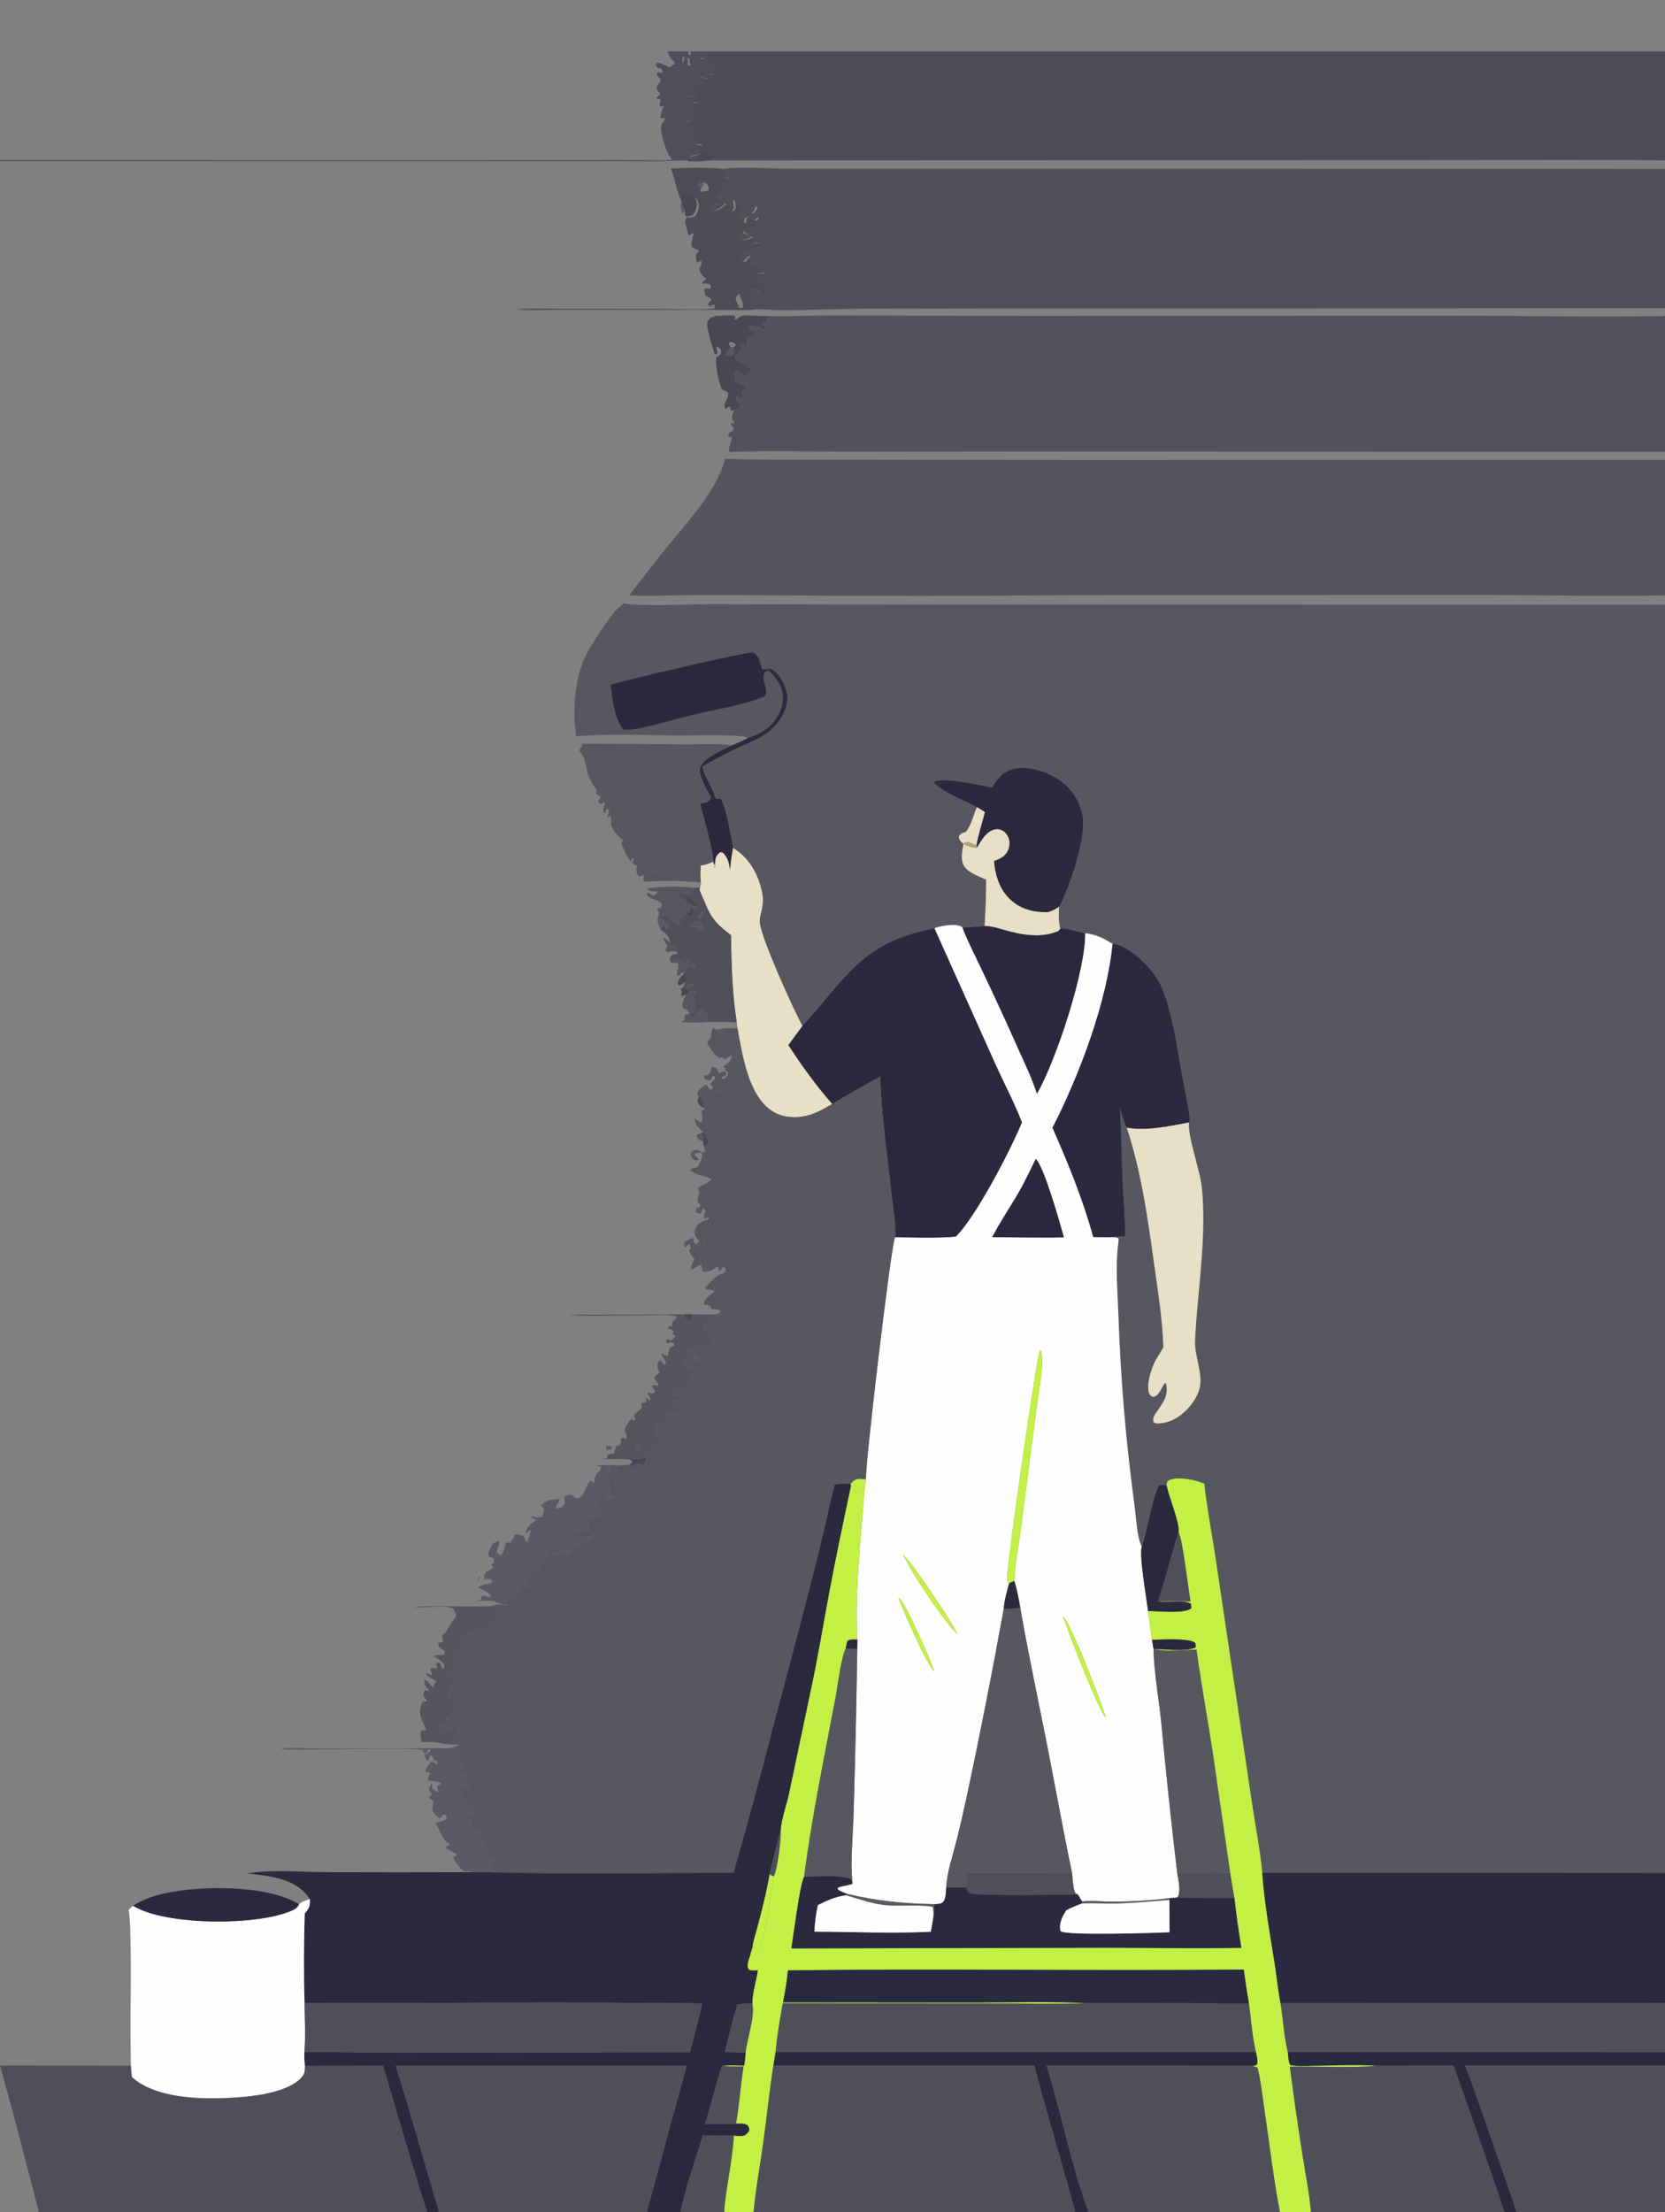 <?xml version="1.0" encoding="UTF-8"?> <svg xmlns="http://www.w3.org/2000/svg" width="515" height="684" viewBox="0 0 515 684" fill="none"><rect x="0" y="0" width="515" height="684" fill="#808080" stroke="none"/><g clip-path="url(#clip0_397_1472)"><path d="M221.401 97.638C223.218 97.759 225.57 97.252 227.27 97.68C227.477 98.264 227.4 98.299 227.274 98.874C228.397 98.705 228.642 97.666 229.925 97.575C231.788 97.443 233.826 97.668 235.705 97.696C240.345 97.769 245.092 97.861 249.726 97.654C249.621 97.692 249.519 97.739 249.412 97.768C245.807 98.743 241.242 97.14 237.593 98.003L236.923 99.837L235.758 99.794C235.877 100.552 236.587 100.869 236.755 101.634L236.332 101.925C235.695 101.691 235.997 101.887 235.493 101.247C234.295 100.887 233.305 100.853 232.059 100.871L231.557 101.168L231.56 101.642C232.095 101.924 233.085 102.23 233.275 102.809C233.427 103.276 233.384 103.47 233.268 103.928C233.087 103.948 232.905 103.963 232.725 103.987C232.181 104.06 231.879 104.138 231.401 104.372C230.978 105.343 231.631 106.27 230.904 106.841C230.342 106.635 229.796 106.415 229.25 106.169L228.756 106.435C228.977 107.007 229.241 107.198 229.679 107.61L229.586 108.228L229.226 108.463C228.504 108.941 227.818 109.275 227.464 110.103L227.595 111.046C228.591 111.687 231.973 113.43 232.346 114.352C231.483 115.375 230.443 115.975 229.594 116.995L229.725 115.685C229.035 115.064 228.586 114.649 227.647 114.437C227.189 114.979 227.199 115.821 227.235 116.53C227.259 116.992 227.389 117.65 227.739 117.965C228.347 118.515 229.207 118.635 229.982 118.824C230.474 119.492 230.509 119.56 230.541 120.387L229.483 121.179C229.548 121.691 229.634 122.153 229.785 122.648L229.469 122.98L227.87 122.86L227.567 123.316C227.974 124.027 228.434 124.458 229.025 125.013L229.159 125.659C228.588 126.392 228.064 126.428 227.198 126.724L226.495 126.972C225.61 126.671 226.154 126.243 225.561 125.666C225.173 125.976 224.818 126.209 224.394 126.461C223.274 124.763 225.527 123.401 225.157 121.374C224.718 121.066 224.347 120.858 223.848 120.646C223.684 120.577 223.518 120.513 223.352 120.446C222.365 118.615 221.029 112.367 221.597 110.395C221.822 110.275 222.255 110.055 222.451 109.912C223.114 109.427 222.994 109.093 223.046 108.326C222.72 107.746 222.514 107.552 221.928 107.238L221.551 107.38L221.928 109.174L221.606 109.542L221.016 109.351C220.373 106.92 218.77 102.65 218.724 100.276C218.704 99.284 219.358 98.804 219.959 98.131C220.669 97.985 220.444 98.074 221.031 97.812C221.155 97.757 221.278 97.696 221.401 97.638ZM226.002 107.319C225.512 108.314 224.69 108.513 224.545 109.482C225.184 110.093 225.147 109.946 225.968 109.984C226.55 109.655 226.75 109.729 226.934 109.044C227.097 108.438 227.203 107.96 226.897 107.395L227.56 106.78L227.308 106.154C226.538 105.799 226.408 105.686 225.584 105.813L225.425 106.417L226.002 107.319Z" fill="#484851"></path><path d="M249.726 97.654C257.423 97.41 265.151 97.572 272.852 97.574L319.408 97.703L449.246 97.597C471.147 97.582 493.111 98.159 515 97.691V139.661L331.981 139.607L262.348 139.633C250.117 139.641 237.785 139.278 225.565 139.724C225.447 139.183 225.374 138.887 225.541 138.342C225.586 138.198 225.654 138.063 225.693 137.917C225.933 137.013 226.135 136.159 226.449 135.263C225.618 135.088 226.011 135.238 225.271 134.808L225.317 133.903C225.505 133.811 225.696 133.728 225.879 133.627C226.668 133.19 226.757 133.136 226.993 132.309L226.042 131.242L226.207 130.635L226.989 131.047L227.186 130.759C226.992 130.462 226.623 129.981 226.511 129.625C226.143 128.446 226.715 127.77 227.198 126.724C228.064 126.428 228.588 126.392 229.159 125.659L229.025 125.013C228.434 124.458 227.974 124.027 227.567 123.316L227.87 122.86L229.47 122.98L229.785 122.648C229.634 122.153 229.549 121.691 229.483 121.179L230.541 120.387C230.509 119.56 230.474 119.492 229.982 118.824C229.207 118.635 228.348 118.515 227.739 117.965C227.389 117.65 227.259 116.992 227.235 116.53C227.199 115.821 227.189 114.979 227.648 114.437C228.586 114.649 229.035 115.064 229.725 115.685L229.594 116.995C230.443 115.975 231.483 115.375 232.346 114.352C231.973 113.429 228.591 111.687 227.595 111.046L227.464 110.103C227.819 109.275 228.504 108.941 229.226 108.463L229.586 108.228L229.679 107.61C229.241 107.198 228.977 107.007 228.756 106.435L229.25 106.169C229.796 106.415 230.342 106.635 230.904 106.841C231.632 106.27 230.979 105.343 231.401 104.372C231.879 104.138 232.181 104.06 232.725 103.987C232.906 103.963 233.087 103.948 233.268 103.928C233.384 103.47 233.427 103.276 233.275 102.809C233.086 102.23 232.095 101.924 231.56 101.642L231.557 101.168L232.059 100.871C233.305 100.853 234.295 100.887 235.493 101.247C235.997 101.887 235.696 101.691 236.332 101.925L236.756 101.634C236.587 100.869 235.877 100.552 235.758 99.794L236.923 99.837L237.593 98.003C241.242 97.14 245.808 98.743 249.412 97.768C249.519 97.739 249.621 97.692 249.726 97.654Z" fill="#52525B"></path><path d="M226.897 107.395C227.203 107.96 227.097 108.438 226.934 109.044C226.75 109.729 226.55 109.655 225.968 109.984C225.147 109.946 225.184 110.093 224.545 109.481C224.69 108.513 225.512 108.314 226.002 107.319L226.897 107.395Z" fill="#575760"></path><path d="M224.261 141.829C235.8 142.298 247.447 142.073 258.998 142.124L327.492 142.245L515 142.236V184.108C495.917 184.466 476.757 183.994 457.666 183.973L333.652 184.023C301.097 184.321 268.541 184.339 235.987 184.076C228.003 183.978 220.018 183.966 212.034 184.041C206.242 184.1 200.381 184.421 194.598 184.106C198.196 179.486 201.731 174.829 205.395 170.258C212.097 161.899 221.502 152.384 224.261 141.829Z" fill="#55555E"></path><path d="M192.769 186.495C196.841 187.585 213.186 186.808 218.867 186.791L268.331 186.903L515 186.93V579.091L390.431 579.02C389.658 571.244 388.097 563.521 386.994 555.783L376.148 482.862C374.977 474.828 373.4 466.801 372.474 458.743C371.535 458.354 370.556 458.011 369.571 457.758C367.426 457.207 363.224 456.56 361.328 457.892C360.84 458.236 360.938 458.742 360.85 459.292C359.936 459.189 359.16 458.885 358.362 459.382C355.877 465.293 355.205 472.09 353.162 478.195C351.667 475.474 351.37 468.839 350.927 465.57C348.178 445.284 346.6 426.309 345.895 405.856C345.657 398.93 344.952 391.427 345.87 384.542C345.953 383.913 346.039 383.482 345.895 382.854L344.761 382.465C345.802 382.286 346.964 382.319 348.022 382.262C348.032 376.398 347.45 370.505 347.2 364.644C346.889 357.362 346.874 350.052 346.398 342.781C347.022 344.794 347.615 346.773 348.532 348.677C353.098 362.572 355.055 376.946 357.065 391.368C358.225 399.694 359.592 408.163 359.836 416.573C359.129 417.993 358.151 419.27 357.393 420.669C356.185 422.901 354.4 428.463 355.466 430.823C355.807 431.579 356.04 431.623 356.758 431.906C358.667 431.48 359.162 428.969 360.367 427.572L360.731 427.911C361.493 431.809 359.596 433.771 357.565 436.848C356.928 437.815 356.522 438.5 356.763 439.667L357.522 440.091C360.394 440.244 363.172 439.121 365.403 437.359C367.982 435.321 370.418 432.171 371.097 428.913C372.035 424.42 369.406 419.186 369.632 414.459C370.382 398.778 373.285 382.966 371.742 367.228C371.228 361.974 367.248 351.162 367.764 347.049L368.049 346.414C367.545 341.715 366.454 337.013 365.599 332.363C364.028 323.832 362.704 313.61 359.46 305.61C358.688 303.707 357.461 301.839 356.194 300.226C353.66 296.996 348.37 292.264 344.148 291.747C343.629 291.564 343.782 291.655 343.402 291.412C340.944 289.838 338.552 288.881 335.632 288.521C332.987 288.182 330.692 286.909 327.942 287.143C327.703 286.244 327.634 285.226 327.502 284.299C327.451 282.996 327.537 281.684 327.587 280.381C330.839 274.24 336.128 258.964 334.812 252.029C333.91 247.442 331.171 243.423 327.232 240.904C323.562 238.515 317.964 236.675 313.615 237.71C310.162 238.532 308.563 240.687 306.818 243.528C303.297 242.8 291.776 240.135 289.027 241.732L289.092 242.232C292.621 245.482 297.953 247.226 302.144 249.563C301.178 251.891 300.345 255.19 298.829 257.162C297.831 257.567 297.211 257.648 296.587 258.546C296.649 259.439 296.728 259.691 297.384 260.375C297.572 260.572 297.803 260.717 298.026 260.869C297.636 263.229 296.902 265.988 298.444 268.098C299.781 269.927 303.023 271.038 305.029 271.987C305.004 276.765 304.847 281.542 304.558 286.312C302.283 286.492 299.963 286.77 297.682 286.712C295.889 285.451 292.593 286.136 290.49 286.53C289.945 286.631 289.516 286.775 289.024 287.029C266.542 291.392 262.211 301.762 248.211 317.22C245.455 312.313 235.583 290.345 235.039 285.507C234.691 282.42 236.739 280.42 235.669 275.646C234.412 270.031 231.691 265.276 226.763 262.18C226.192 259.147 224.428 248.553 222.837 246.901C222.185 247.002 221.849 247.061 221.241 246.781L220.904 245.461C219.757 242.584 217.977 240.027 217.164 237.008C220.601 235.079 224.111 233.19 227.666 231.491C230.91 229.942 234.543 228.674 237.433 226.509C239.16 225.197 240.623 223.571 241.745 221.715C243.22 219.276 244 216.508 243.21 213.698C242.424 210.902 241.083 208.198 238.449 206.786L235.75 206.997C235.162 204.956 234.909 202.853 232.952 201.692C230.608 201.512 191.725 210.631 188.804 211.727C189.332 215.415 190.055 223.092 193.009 225.626C194.512 225.727 195.97 225.541 197.442 225.256C203.158 224.149 208.832 222.36 214.504 221.004C221.186 219.407 230.229 217.932 236.425 215.388C236.938 214.689 237.054 214.354 236.952 213.476C236.735 211.613 235.628 209.564 236.586 207.798L237.729 207.337C240.082 209.387 241.972 212.288 242.157 215.481C242.337 218.585 240.713 221.681 238.654 223.906C236.556 226.172 234.114 227.186 231.302 228.235C230.74 227.929 230.252 227.717 229.611 227.657C222.927 227.031 215.797 227.449 209.069 227.393C198.848 227.307 188.339 226.761 178.159 227.653C178.121 226.154 177.8 224.678 177.726 223.177C177.496 218.541 177.871 213.34 178.992 208.822C179.523 206.64 180.284 204.519 181.262 202.496C182.462 200.065 189.601 188.882 191.361 187.857C191.89 187.549 192.045 187.444 192.407 186.977C192.531 186.818 192.649 186.656 192.769 186.495Z" fill="#575760"></path><path d="M238.448 206.786L237.729 207.337L236.585 207.798C235.628 209.564 236.734 211.613 236.951 213.476C237.053 214.354 236.938 214.689 236.425 215.388C230.228 217.932 221.185 219.407 214.503 221.004C208.831 222.36 203.157 224.149 197.441 225.256C195.97 225.541 194.511 225.727 193.009 225.626C190.054 223.092 189.331 215.415 188.804 211.727C191.724 210.631 230.608 201.512 232.951 201.692C234.908 202.853 235.161 204.956 235.749 206.997L238.448 206.786Z" fill="#2B293D"></path><path d="M237.729 207.337L238.449 206.786C241.082 208.198 242.424 210.902 243.21 213.698C244 216.508 243.22 219.276 241.744 221.715C240.622 223.571 239.16 225.198 237.433 226.509C234.542 228.674 230.91 229.942 227.666 231.491C224.111 233.19 220.601 235.079 217.164 237.008C217.977 240.027 219.756 242.584 220.903 245.461L220.554 247.11C220.334 246.874 220.12 246.631 219.888 246.408C219.794 246.273 219.692 246.143 219.607 246.003C218.47 244.127 215.929 239.531 216.567 237.337C217.467 234.246 223.59 231.951 226.384 230.439C228.056 229.807 229.678 228.984 231.302 228.235C234.114 227.186 236.556 226.172 238.654 223.906C240.713 221.681 242.337 218.585 242.157 215.482C241.972 212.288 240.082 209.387 237.729 207.337Z" fill="#2B293D"></path><path d="M180.116 229.981C190.524 229.983 200.931 230.045 211.338 230.168C216.231 230.211 221.56 229.806 226.384 230.439C223.591 231.951 217.467 234.246 216.567 237.337C215.929 239.531 218.47 244.127 219.607 246.003C219.693 246.143 219.795 246.273 219.888 246.408C219.613 247.277 219.607 247.542 218.701 247.942C218.079 248.217 217.259 248.331 216.592 248.482C217.754 253.388 220.371 261.86 220.657 266.406C219.337 267.019 218.222 267.444 216.775 267.629C216.704 269.344 216.537 271.085 216.818 272.785L208.776 272.379C208.767 271.541 208.721 270.837 208.542 270.01C207.517 270.236 207.301 271.258 206.3 271.672C206.192 271.355 206.076 271.04 205.952 270.728L205.17 271.216C204.239 270.404 203.241 269.322 201.954 269.247C200.645 269.777 200.083 271.391 199.503 272.589L198.945 272.562C199.011 271.946 199.308 270.945 198.946 270.454L198.105 271.006L197.437 270.81C196.822 269.836 196.786 269.213 196.928 268.082C196.944 267.951 196.969 267.821 196.989 267.691C196.38 267.474 196.056 267.348 195.634 266.849C195.85 266.369 195.947 266.024 195.987 265.498L195.578 265.193C195.375 265.642 195.442 265.458 195.293 265.926L195.192 266.253C193.909 265.255 192.932 262.414 192.163 260.924L192.649 259.851C190.948 258.31 189.768 257.075 188.932 254.881C189.034 254.038 189.251 253.208 188.85 252.42L188.376 252.276L188.047 252.948C187.753 252.189 188.166 251.724 188.47 250.997C188.195 250.398 188.331 250.394 187.67 250.127L187.078 251.508L186.691 251.209C186.412 250.312 186.77 249.596 187.051 248.742L187.195 248.315L186.964 247.879C186.593 248.137 186.225 248.399 185.86 248.666C185.259 248.285 185.243 248.242 184.978 247.579L185.746 246.837L185.683 246.069C184.987 245.909 184.817 245.9 184.281 245.391L184.713 244.425C183.626 243.017 182.719 241.601 182.054 239.944C181.308 238.084 181.006 234.227 179.827 232.934C179.47 232.542 179.377 232.498 179.209 231.981C179.554 231.435 179.825 231.018 180.013 230.391C180.053 230.256 180.082 230.118 180.116 229.981Z" fill="#575760"></path><path d="M302.145 249.563C297.953 247.226 292.621 245.482 289.092 242.232L289.027 241.732C291.776 240.135 303.297 242.8 306.818 243.528C308.563 240.687 310.163 238.532 313.615 237.71C317.965 236.676 323.562 238.515 327.232 240.904C331.171 243.423 333.91 247.442 334.812 252.029C336.129 258.964 330.839 274.24 327.587 280.381C326.427 281.1 325.449 281.699 324.119 282.034C320.19 282.146 316.443 281.359 313.313 278.85C309.386 275.7 307.863 271.056 307.422 266.229C308.858 265.657 310.283 265.128 311.221 263.83C312.047 262.687 312.415 261.193 312.145 259.804C311.915 258.621 311.236 257.521 310.188 256.895C309.391 256.419 308.437 256.281 307.538 256.509C305 257.15 303.439 260.007 302.195 262.106L302.029 261.394C302.589 257.938 303.756 254.487 304.642 251.094C303.839 250.54 302.984 250.06 302.145 249.563Z" fill="#2B293D"></path><path d="M220.903 245.461L221.24 246.781C221.849 247.061 222.185 247.002 222.836 246.901C224.427 248.553 226.191 259.147 226.762 262.18C226.296 264.563 225.974 266.872 225.808 269.295C225.526 267.04 225.281 265.357 223.612 263.664L222.822 263.48C222.095 263.988 221.596 264.554 221.381 265.428C221.169 266.291 221.178 267.324 221.129 268.21L220.96 268.184L221.023 267.407L220.733 267.084L220.656 266.406C220.37 261.86 217.753 253.388 216.591 248.482C217.258 248.331 218.078 248.217 218.701 247.942C219.606 247.542 219.612 247.277 219.887 246.408C220.119 246.631 220.333 246.874 220.553 247.11L220.903 245.461Z" fill="#2B293D"></path><path d="M302.144 249.563C302.984 250.06 303.838 250.54 304.641 251.094C303.756 254.487 302.588 257.938 302.029 261.394C301.326 261.078 300.546 260.65 299.806 260.452C298.872 260.203 298.746 260.352 298.026 260.869C297.803 260.717 297.572 260.572 297.383 260.375C296.728 259.691 296.649 259.439 296.587 258.546C297.211 257.648 297.83 257.567 298.829 257.162C300.344 255.19 301.178 251.891 302.144 249.563Z" fill="#E7DFC6"></path><path d="M298.026 260.869C299.101 261.607 300.895 262.087 302.195 262.106C303.439 260.007 305 257.15 307.537 256.509C308.437 256.281 309.391 256.419 310.188 256.895C311.236 257.52 311.915 258.621 312.145 259.804C312.415 261.193 312.047 262.687 311.221 263.83C310.283 265.128 308.858 265.657 307.422 266.229C307.863 271.056 309.386 275.7 313.313 278.85C316.443 281.359 320.19 282.146 324.119 282.034C325.449 281.699 326.427 281.1 327.587 280.381C327.537 281.684 327.451 282.996 327.502 284.299C327.634 285.226 327.703 286.244 327.942 287.143L327.457 287.836C322.093 290.184 316.244 289.104 310.833 287.601C308.716 287.014 306.779 286.33 304.558 286.312C304.847 281.542 305.004 276.765 305.029 271.987C303.023 271.038 299.781 269.927 298.444 268.098C296.902 265.988 297.636 263.229 298.026 260.869Z" fill="#E7DFC6"></path><path d="M298.026 260.869C298.747 260.352 298.872 260.203 299.806 260.452C300.546 260.65 301.326 261.078 302.029 261.394L302.195 262.106C300.895 262.087 299.101 261.607 298.026 260.869Z" fill="#B3A778"></path><path d="M226.762 262.18C231.691 265.276 234.412 270.031 235.669 275.647C236.738 280.42 234.69 282.42 235.038 285.507C235.582 290.345 245.454 312.313 248.21 317.22L243.849 323.127C247.65 328.972 252.805 336.166 257.439 341.332C254.819 342.835 252.337 344.323 249.362 345.003C245.749 345.83 241.735 345.518 238.613 343.392C231.38 338.467 229.564 325.942 228.132 317.996L227.877 316.092C226.467 307.14 226.253 298.191 226.105 289.151C225.633 288.783 225.164 288.413 224.697 288.038C219.35 283.833 219.057 281.227 216.457 275.427C216.264 274.997 216.432 274.787 216.549 274.342C216.77 273.782 216.781 273.38 216.817 272.785C216.536 271.085 216.703 269.344 216.774 267.629C218.222 267.444 219.337 267.019 220.656 266.406L220.733 267.084L221.023 267.407L220.96 268.184L221.129 268.21C221.178 267.324 221.169 266.291 221.381 265.428C221.596 264.554 222.095 263.988 222.822 263.48L223.612 263.664C225.281 265.357 225.526 267.04 225.808 269.295C225.974 266.872 226.296 264.563 226.762 262.18Z" fill="#E7DFC6"></path><path d="M199.503 272.589C200.083 271.391 200.645 269.777 201.953 269.247C203.24 269.322 204.239 270.404 205.169 271.216L205.952 270.728C206.075 271.04 206.191 271.355 206.3 271.672C207.3 271.258 207.516 270.236 208.542 270.01C208.721 270.837 208.767 271.541 208.776 272.379C205.679 272.38 202.594 272.366 199.503 272.589Z" fill="#55555E"></path><path d="M200.294 274.66C204.665 274.091 210.302 273.894 214.659 274.532C214.186 275.331 213.794 276.265 212.945 276.712C211.758 276.347 210.599 275.908 209.345 275.911L209.272 276.196C209.947 276.964 210.58 277.669 211.391 278.295L211.712 278.087C212.426 279.029 214.234 280.034 215.408 280.276C215.53 280.302 215.656 280.304 215.78 280.317C215.359 280.482 214.951 280.662 214.511 280.768L213.76 280.721C213.721 280.844 213.683 280.968 213.642 281.091C213.448 281.675 213.526 281.458 213.22 282.084L212.32 282.156C211.453 283.374 210.937 283.547 209.567 284.094C209.961 284.773 209.694 284.477 210.394 284.954L210.371 285.691C207.774 285.742 206.896 281.768 203.888 283.596L203.778 282.778C204.069 281.765 203.436 281.944 203.281 280.963C204.072 280.77 204.234 280.81 204.74 280.189L204.6 279.327C203.581 278.238 202.146 278.215 200.911 277.504C200.258 277.127 200.267 276.962 200.055 276.275L200.548 275.96C200.98 276.288 201.419 276.599 201.867 276.906C202.625 276.755 202.874 276.414 203.38 275.854L203.11 275.467C202.204 275.588 201.473 275.742 200.623 275.297C200.521 275.244 200.425 275.181 200.325 275.122L200.22 275.399L200.294 274.66Z" fill="#575760"></path><path d="M214.659 274.532L216.549 274.342C216.432 274.787 216.264 274.997 216.457 275.427C219.057 281.227 219.35 283.833 224.697 288.038C225.164 288.413 225.633 288.783 226.105 289.151C226.253 298.191 226.467 307.14 227.877 316.092C224.865 315.993 221.847 315.834 218.836 316.032C218.961 315.351 219.044 314.744 219.033 314.052C218.283 313.261 217.671 312.636 216.698 312.131C215.676 312.599 215.312 313.486 214.695 314.407C213.775 314.45 213.72 314.229 212.994 313.638L213.302 313.464C214.109 313.291 214.359 312.876 214.939 312.32C215.279 311.022 214.717 310.271 214.471 309.01C214.28 308.024 214.584 307.629 215.096 306.81L214.925 306.316L213.346 306.792L212.366 305.584C213.158 305.296 213.946 304.993 214.728 304.678L214.799 304.271L214.065 304.518L212.692 304.22C212.757 304.925 212.654 304.973 212.366 305.584L210.528 305.549C210.995 305.496 210.825 305.569 211.221 305.305C211.703 304.982 211.72 304.104 211.846 303.543C211.905 303.509 211.959 303.464 212.024 303.443C212.604 303.262 212.633 303.376 213.161 302.951C212.724 302.503 212.338 302.057 211.972 301.552L211.593 301.023L211.647 300.773C212.211 300.225 212.426 299.535 212.741 298.825L213.318 298.625C213.83 298.923 214.317 299.186 214.868 299.406L215.097 298.808C214.506 297.799 213.476 297.449 212.483 296.849C212.301 297.425 212.399 297.491 211.858 297.827C211.004 297.623 210.508 297.168 209.85 296.623L209.566 296.384C208.585 296.564 208.313 297.106 207.639 297.819L207.214 296.458C207.429 295.561 207.425 295.609 208.202 295.103C208.707 295.092 209.09 295.052 209.593 294.953L209.455 294.353C209.379 293.791 209.261 293.41 209.007 292.902C208.258 292.653 207.658 292.5 207.054 291.971L207.264 291.227C207.24 291.132 207.217 291.038 207.192 290.943C206.755 289.288 206.18 288.699 204.735 287.841C204.742 287.796 204.755 287.751 204.754 287.705C204.732 287.016 204.645 286.584 204.898 285.924L205.536 286.137L205.936 287.15L206.38 287.286L206.873 286.615L206.709 285.835C206.147 285.232 205.75 284.807 204.975 284.49C204.256 284.196 204.325 284.177 203.888 283.596C206.896 281.768 207.774 285.742 210.371 285.691L210.394 284.953C209.694 284.477 209.96 284.773 209.566 284.094C210.937 283.547 211.453 283.373 212.32 282.156L212.541 283.191L213.236 283.584L213.914 283.317C214.689 282.309 214.529 282.006 214.51 280.768C214.951 280.662 215.358 280.482 215.78 280.317C215.349 278.827 214.153 278.197 212.945 277.288C212.194 277.462 212.19 277.479 211.712 278.087L211.391 278.295C210.579 277.669 209.947 276.964 209.271 276.196L209.345 275.911C210.599 275.908 211.758 276.347 212.945 276.712C213.794 276.265 214.186 275.331 214.659 274.532ZM217.321 281.697C216.695 282.435 216.112 283.039 215.85 283.998L215.928 284.325C216.723 283.772 217.227 283.467 217.549 282.5L217.321 281.697ZM215.158 284.776C214.398 285.207 213.777 285.464 213.426 286.318C213.852 286.856 213.964 286.732 214.612 286.838C214.951 286.329 215.008 286.112 215.127 285.53L215.878 285.579L215.991 285.908L215.292 286.53C215.537 286.623 215.839 286.771 216.094 286.817L215.666 287.802L216 288.106C216.766 287.759 217.009 287.442 217.469 286.746C217.541 286.016 217.55 286.032 217.119 285.44C216.501 285.201 215.814 284.839 215.158 284.776Z" fill="#505059"></path><path d="M211.712 278.087C212.19 277.479 212.194 277.462 212.945 277.288C214.153 278.197 215.349 278.827 215.78 280.317C215.656 280.304 215.53 280.302 215.407 280.276C214.234 280.034 212.426 279.029 211.712 278.087Z" fill="#484851"></path><path d="M212.32 282.156L213.22 282.084C213.526 281.458 213.448 281.675 213.642 281.091C213.683 280.968 213.721 280.844 213.76 280.721L214.511 280.768C214.529 282.006 214.69 282.309 213.915 283.317L213.237 283.584L212.541 283.191L212.32 282.156Z" fill="#484851"></path><path d="M215.928 284.325L215.851 283.998C216.112 283.039 216.695 282.435 217.322 281.697L217.549 282.5C217.228 283.467 216.723 283.772 215.928 284.325Z" fill="#5A5A64"></path><path d="M204.736 287.841C204.214 287.408 204.378 287.659 204.16 287.065C203.584 285.498 203.018 284.415 203.779 282.778L203.888 283.596C204.326 284.177 204.256 284.196 204.976 284.49C205.751 284.807 206.148 285.232 206.71 285.835L206.874 286.615L206.38 287.286L205.937 287.15L205.537 286.138L204.898 285.924C204.646 286.584 204.733 287.016 204.755 287.705C204.756 287.751 204.742 287.796 204.736 287.841Z" fill="#5A5A64"></path><path d="M216.095 286.817C215.839 286.771 215.537 286.623 215.292 286.53L215.991 285.908L215.879 285.579L215.127 285.53C215.008 286.112 214.952 286.329 214.612 286.838C213.964 286.732 213.852 286.856 213.426 286.318C213.777 285.464 214.398 285.207 215.158 284.776C215.815 284.839 216.502 285.201 217.119 285.44C217.55 286.032 217.541 286.016 217.47 286.746C217.009 287.442 216.766 287.759 216 288.106L215.667 287.802L216.095 286.817Z" fill="#575760"></path><path d="M289.023 287.029C289.515 286.776 289.944 286.631 290.49 286.53C292.592 286.136 295.888 285.451 297.681 286.712C299.191 290.772 301.253 294.681 303.099 298.601C307.075 306.894 310.932 315.244 314.671 323.647C316.798 328.405 319.147 333.194 320.748 338.161C326.715 327.691 335.798 300.091 335.631 288.521C338.552 288.881 340.943 289.838 343.401 291.412C343.781 291.655 343.628 291.564 344.147 291.747C342.42 309.788 333.875 332.481 325.553 348.691C330.452 359.803 334.929 370.74 338.16 382.452C340.376 382.55 342.545 382.583 344.761 382.465L345.895 382.854C346.038 383.482 345.953 383.913 345.869 384.542C344.951 391.427 345.657 398.93 345.895 405.856C346.599 426.309 348.177 445.284 350.927 465.57C351.37 468.839 351.667 475.474 353.162 478.195C352.273 480.911 354.691 494.54 355.098 498.106C355.462 501.073 355.87 504.034 356.322 506.989L356.787 509.804C356.96 517.189 358.375 524.783 359.139 532.146C360.611 547.804 362.27 563.444 364.119 579.061C364.468 581.248 365.253 584.267 364.389 586.381L363.916 586.751L361.699 586.867C355.868 587.66 349.646 587.939 343.761 587.97C340.856 587.985 337.603 587.506 334.763 587.918C334.247 587.24 333.829 586.462 333.383 585.734L332.733 585.459C331.854 584.376 331.805 580.547 331.596 579.052C328.853 566.09 326.54 553.024 323.971 540.024C321.148 525.732 318.084 511.464 315.581 497.114C315.107 494.3 314.607 491.581 313.75 488.853L313.758 488.554C313.958 483.445 315.08 478.155 315.72 473.068L320.892 433.379C321.412 429.118 323.044 421.687 322.055 417.655L321.676 417.479C320.805 418.27 311.786 481.364 311.521 487.379C311.478 488.373 311.636 488.936 312.043 489.833C311.397 492.327 310.62 494.883 310.461 497.466C306.969 516.784 303.172 536.046 299.071 555.243C298.064 559.95 296.977 564.639 295.81 569.309C294.631 573.942 292.905 578.809 292.68 583.6C292.56 584.897 292.627 587.368 291.539 588.228C290.913 588.723 289.783 588.735 289.025 588.75C279.708 588.569 271.23 587.764 262.117 585.584C261.005 585.19 260.027 584.875 259.1 584.131L259.112 583.672C260.464 583.049 261.784 583.071 263.158 582.613C263.335 582.553 263.509 582.491 263.685 582.43C262.943 575.179 263.888 567.362 264.042 560.056C264.538 543.315 264.912 526.571 265.165 509.824L265.188 506.921C264.309 492.463 266.38 474.238 267.523 459.628L267.828 457.389C267.688 451.863 275.633 384.808 276.845 382.535C283.059 382.585 289.439 382.879 295.626 382.333C301.776 376.363 312.549 355.64 316.083 347.006C313.671 340.781 310.411 334.675 307.671 328.561L289.023 287.029ZM320.37 358.331C318.573 362.026 316.811 365.764 314.732 369.311C312.161 373.699 309.228 377.984 306.924 382.512L315.872 382.59C320.262 382.596 324.678 382.699 329.065 382.566C327.953 378.524 322.898 360.563 320.37 358.331ZM279.4 480.727C281.174 485.136 292.727 502.525 296.275 505.342C294.001 500.894 282.887 484.094 279.4 480.727ZM277.915 494.056C279.076 497.458 286.953 515.407 289.004 516.744C288.045 513.712 279.943 495.28 278.189 494.181C278.104 494.128 278.006 494.098 277.915 494.056ZM328.846 499.884C329.907 503.422 340.077 529.659 342.076 531.106C341.007 527.254 330.986 501.19 328.846 499.884Z" fill="#FEFEFE"></path><path d="M297.682 286.712C299.963 286.77 302.283 286.492 304.558 286.312C306.779 286.33 308.716 287.014 310.833 287.601C316.244 289.104 322.093 290.184 327.457 287.836L327.942 287.143C330.692 286.909 332.986 288.182 335.632 288.521C335.798 300.091 326.715 327.691 320.749 338.161C319.147 333.194 316.799 328.405 314.671 323.647C310.933 315.244 307.075 306.894 303.099 298.601C301.253 294.681 299.191 290.772 297.682 286.712Z" fill="#2B293D"></path><path d="M248.211 317.22C262.21 301.762 266.542 291.392 289.024 287.029L307.671 328.561C310.411 334.675 313.672 340.781 316.084 347.006C312.55 355.64 301.776 376.362 295.626 382.333C289.44 382.879 283.059 382.585 276.845 382.535C277.236 378.538 276.195 373.625 275.782 369.587C274.553 357.576 272.531 344.886 272.287 332.889C267.29 335.62 262.341 338.435 257.439 341.332C252.806 336.166 247.651 328.972 243.85 323.127L248.211 317.22Z" fill="#2B293D"></path><path d="M209.456 294.353L208.146 294.025C207.338 294.345 206.958 294.453 206.099 294.284L205.849 293.772L206.417 292.323C205.727 291.49 205.404 290.948 205.148 289.892C205.97 289.955 206.28 290.969 207.264 291.227L207.055 291.971C207.659 292.5 208.259 292.653 209.007 292.902C209.261 293.41 209.38 293.791 209.456 294.353Z" fill="#55555E"></path><path d="M344.147 291.747C348.37 292.264 353.66 296.996 356.194 300.226C357.46 301.839 358.688 303.707 359.46 305.61C362.704 313.61 364.028 323.832 365.598 332.363C366.454 337.013 367.545 341.715 368.048 346.414L367.763 347.049C361.806 348.214 354.542 349.743 348.532 348.677C347.615 346.773 347.021 344.794 346.397 342.781C346.873 350.052 346.889 357.362 347.199 364.644C347.449 370.505 348.031 376.398 348.021 382.262C346.963 382.319 345.801 382.286 344.761 382.465C342.546 382.583 340.377 382.55 338.161 382.452C334.929 370.74 330.452 359.803 325.553 348.691C333.875 332.481 342.42 309.788 344.147 291.747Z" fill="#2B293D"></path><path d="M207.64 297.819C208.313 297.106 208.585 296.564 209.567 296.384L209.85 296.623C210.508 297.168 211.004 297.623 211.858 297.827C212.399 297.491 212.301 297.425 212.483 296.849C213.476 297.449 214.506 297.799 215.097 298.808L214.868 299.406C214.317 299.186 213.83 298.923 213.318 298.625L212.741 298.825C212.426 299.535 212.211 300.226 211.647 300.773C210.205 300.488 210.886 301.416 209.695 301.725C208.895 301.021 210.184 299.169 209.67 297.948C208.796 297.608 208.579 297.67 207.64 297.819Z" fill="#575760"></path><path d="M211.846 303.543C211.157 304.13 210.927 304.531 209.994 304.618L209.593 304.164C209.67 303.639 209.719 303.288 210.024 302.836C210.115 302.702 210.221 302.579 210.315 302.448C210.719 301.888 211.072 301.481 211.594 301.023L211.973 301.552C212.338 302.057 212.725 302.503 213.161 302.951C212.633 303.376 212.605 303.262 212.025 303.443C211.959 303.464 211.905 303.509 211.846 303.543Z" fill="#484851"></path><path d="M212.366 305.584C212.654 304.973 212.757 304.925 212.692 304.22L214.065 304.518L214.799 304.271L214.728 304.678C213.946 304.993 213.158 305.296 212.366 305.584Z" fill="#55555E"></path><path d="M210.528 305.549L212.367 305.584L213.346 306.792C212.96 307.157 212.864 307.422 212.316 307.453C211.693 307.756 211.366 307.905 210.665 307.988C210.819 307.214 210.952 306.784 210.71 306.006C210.661 305.849 210.588 305.701 210.528 305.549Z" fill="#484851"></path><path d="M212.316 307.453C212.863 307.422 212.959 307.157 213.346 306.792L214.926 306.316L215.096 306.81C214.584 307.629 214.28 308.024 214.471 309.01C214.717 310.271 215.279 311.022 214.939 312.32C214.359 312.876 214.109 313.291 213.302 313.464C213.091 312.848 212.807 312.587 212.377 312.111C211.854 312.002 211.629 311.934 211.158 311.65C210.749 310.174 211.629 308.748 212.316 307.453Z" fill="#575760"></path><path d="M210.568 316.094C212.157 315.567 211.337 314.892 211.962 313.651L212.994 313.638C213.72 314.229 213.775 314.451 214.695 314.407C215.312 313.486 215.676 312.599 216.698 312.131C217.671 312.636 218.283 313.261 219.033 314.052C219.044 314.744 218.961 315.351 218.836 316.032C216.158 316.296 213.267 316.089 210.568 316.094Z" fill="#575760"></path><path d="M228.132 317.996C229.564 325.942 231.38 338.467 238.613 343.392C241.735 345.518 245.749 345.83 249.362 345.003C252.337 344.323 254.819 342.835 257.439 341.332C262.341 338.435 267.29 335.62 272.286 332.889C272.53 344.886 274.552 357.576 275.781 369.587C276.195 373.625 277.235 378.538 276.845 382.535C275.633 384.808 267.688 451.863 267.828 457.389C266.671 457.304 265.271 457.021 264.257 457.716C263.825 458.011 263.433 458.495 263.085 458.885C261.415 458.667 259.897 458.758 258.234 458.9C256.225 466.573 254.661 474.358 252.722 482.051C248.222 499.696 243.599 517.31 238.855 534.891C235.091 549.665 231.094 564.378 226.864 579.026C202.257 579.084 177.588 579.525 152.99 578.91C152.619 578.355 152.571 577.834 152.477 577.189C152.393 576.609 151.558 576.516 151.192 575.906C151.903 575.541 152.313 575.382 152.807 574.722L152.455 574.356C151.865 574.696 151.708 574.772 150.999 574.832C149.921 573.53 150.875 571.611 150.143 570.085C149.74 569.799 149.136 569.448 148.833 569.065C147.966 567.965 149.028 567.959 148.972 566.791C147.829 566.195 146.786 565.504 145.72 564.78C145.853 564.079 145.943 563.497 145.886 562.783L145.341 562.466C144.629 562.531 144.053 562.641 143.369 562.387L143.074 561.684C143.816 560.992 145.574 561.61 146.673 560.661C146.802 559.699 146.527 559.222 146.099 558.402L144.999 558.175C144.385 557.438 144.485 557.288 144.471 556.313L144.118 556.006L143.264 556.596L142.858 555L142.179 554.758L141.221 555.637L141.039 555.367C141.466 554.119 142.149 552.598 143.345 551.976C143.906 552.314 144.397 552.63 145.033 552.803L145.155 552.313L143.269 550.174L143.327 549.663C143.878 549.346 144.24 549.11 144.709 548.665C144.06 548.156 143.483 548.255 142.68 548.187L142.087 548.806L141.971 548.667C142.057 547.744 142.577 547.312 143.176 546.666L143.446 546.378C143.451 545.427 142.298 545.369 142.02 544.187C142.189 543.867 142.496 543.373 142.572 543.002C142.726 542.254 142.451 541.481 141.97 540.901C141.448 540.271 139.811 540.513 139.023 540.51C140.095 540.109 141.273 540.04 142.249 539.412C140.616 539.397 138.987 539.416 137.367 539.178C137.273 539.165 137.177 539.148 137.083 539.134C137.85 539.083 138.952 539.112 139.654 538.795C140.585 538.373 141.647 536.997 141.857 536.002C142.031 535.171 141.798 534.17 141.275 533.491C140.765 532.828 140.365 532.695 139.571 532.581L139.114 533.005C139.465 533.448 139.655 533.737 139.892 534.264C138.955 534.714 138.03 535.245 136.998 535.427C136.747 534.772 136.441 534.174 136.064 533.583L135.77 533.127L136.098 532.615L136.785 532.522L137.539 533.38L137.959 533.319C138.375 532.384 138.168 531.819 138.043 530.817L138.923 531.053C139.78 530.477 141.152 528.754 141.539 527.789C141.851 527.009 141.737 526.824 141.414 526.125L140.468 525.965L140.496 525.599L142.291 524.3C142.538 523.634 142.582 523.806 142.324 523.037C141.232 523.355 140.272 524.85 139.299 525.593C137.382 523.03 141.117 521.371 140.917 519.542C140.221 519.249 139.452 518.975 138.841 518.527C138.305 518.132 138.254 518.116 138.132 517.438C139.678 516.862 141.222 516.314 142.695 515.566C142.652 514.742 140.97 513.737 140.312 513.038C140.222 511.726 142.681 509.325 143.593 508.191C143.266 507.411 143.012 506.677 142.791 505.861L143.109 505.323C143.724 505.602 143.54 505.477 144.018 505.831C144.118 505.906 144.215 505.984 144.315 506.06C145.365 505.275 146.407 504.472 147.482 503.724C148.988 502.677 149.325 504.641 150.644 504.883L151.038 504.294C150.665 503.691 150.389 503.346 150.444 502.618L151.004 502.487C151.589 502.904 151.717 503.02 152.456 503.101C152.961 502.17 152.599 501.393 152.409 500.37C153.157 500.442 152.76 500.438 153.598 500.356L153.821 499.846L153.121 499.058C153.751 498.393 154.125 498.212 154.217 497.282L151.447 496.61C152.899 496.168 154.286 496.13 155.789 496.062L155.538 496.112L156.753 496.248L156.828 496.187L155.818 495.912L156.817 496.073C155.655 496.133 154.374 495.764 153.291 495.338C153.113 495.267 152.935 495.192 152.757 495.119C154.108 494.846 155.432 495.52 156.838 495.077L157.147 494.154C158.097 493.782 158.367 494.137 159.273 494.522L159.724 493.956L158.971 493.053C159.138 492.261 159.159 492.384 159.724 491.9L160.698 492.261C160.964 491.059 160.069 490.491 160.568 489.402L160.932 489.438C161.346 490.082 161.653 490.742 162.4 491.037L163.072 490.581L163.159 490.062L162.369 489.754C162.293 488.864 163.893 488.188 164.267 487.151C163.769 486.538 163.984 486.854 163.615 486.207C164.158 485.488 164.168 485.32 165.025 485.101L166.171 485.815C166.749 485.268 166.857 484.845 167.049 484.1C167.209 483.481 167.329 482.974 167.646 482.412C168.145 482.293 168.613 482.175 169.093 481.988C169.616 481.785 169.54 481.639 169.753 481.152C169.538 480.617 169.284 480.16 169.342 479.568C169.387 479.107 169.892 478.878 170.227 478.6L170.661 478.705L170.941 480.83C171.879 481.573 172.607 479.755 173.741 480.121C174.157 480.255 174.54 480.535 174.981 480.607C175.624 480.713 176.161 480.585 176.677 480.21C176.154 479.614 175.897 479.475 175.731 478.678C176.612 478.233 177.448 478.379 178.402 478.433C179.557 478.499 182.648 475.499 183.665 474.643L183.657 474.356C182.287 474.87 180.451 475.768 179.006 475.84C178.287 475.876 178.22 475.698 177.752 475.219C177.733 474.448 177.735 474.362 178.145 473.712C179.238 473.219 180.487 473.404 181.659 473.457C182.391 472.545 181.842 470.355 182.342 469.097C183.179 469.17 184.123 469.278 184.918 468.924C185.605 468.618 185.686 468.26 185.909 467.618C185.676 466.41 184.45 465.484 183.781 464.442L183.977 463.947C184.974 463.147 185.811 462.458 187.022 462.02L187.545 462.36C187.296 462.832 187.189 463.104 187.071 463.641L187.547 463.806C187.874 463.249 187.806 463.424 187.997 462.922C188.035 462.823 188.069 462.722 188.105 462.622C188.56 463.246 188.577 463.259 189.32 463.471L189.672 463.182L189.564 462.623C189.031 462.424 188.613 462.204 188.14 461.889C188.162 461.799 188.186 461.708 188.206 461.617C188.238 461.479 188.264 461.34 188.296 461.202C188.576 459.995 188.594 458.22 187.962 457.129C187.584 456.478 187.724 456.912 187.624 456.061L188.623 455.234C188.731 454.522 188.756 454.108 188.538 453.417L188.109 453.552C187.793 454.118 187.474 454.775 187.066 455.277C186.54 455.926 185.602 455.833 184.839 455.859L184.462 455.869C185.076 455.176 185.602 454.591 185.977 453.728C185.249 453.081 184.548 453.205 183.603 453.111C186.329 452.92 189.066 453.031 191.795 453.089C191.211 453.637 191.137 453.552 190.977 454.392C191.344 454.742 191.707 455.068 192.109 455.378L192.405 456.242L192.936 456.244C193.294 455.547 193.546 454.832 193.808 454.095L194.197 454.014C195.043 454.616 195.076 454.702 196.102 454.659C196.731 454.278 197.353 453.899 198.002 453.554C198.44 453.321 198.246 453.445 198.678 453.018L199.127 452.861C199.883 451.991 199.732 451.591 199.783 450.466L199.799 449.922C200.838 448.59 201.198 448.502 202.82 448.042C202.598 447.372 202.46 446.974 202.596 446.273C203.215 446.146 203.306 446.129 203.807 445.691C203.897 444.217 203.012 442.701 202.671 441.271C202.498 440.544 202.361 440.451 202.778 439.79C204.095 439.989 204.27 441.313 205.499 441.807C205.591 441.752 205.689 441.703 205.777 441.64C208.744 439.521 206.151 438.982 206.523 437.163C207.437 436.621 208.648 436.826 209.681 436.719C210.399 436.646 210.637 436.764 211.103 436.188L210.812 435.531C209.914 434.961 208.844 434.48 208.394 433.473C209.542 432.593 210.39 433.774 211.582 433.735L211.819 433.15C211.312 432.199 211.007 432.863 210.543 432.366C210.499 432.319 210.456 431.454 210.222 431.131C209.714 431.482 209.587 431.767 208.954 431.668C209.226 431.094 209.218 431.273 209.244 430.749C209.249 430.646 209.245 430.543 209.245 430.44L209.559 430.16C213.535 429.932 212.07 427.707 214.41 425.979C214.524 425.895 214.661 425.845 214.787 425.778L214.898 425.314L214.021 425L214.488 424.515C214.988 424.629 215.34 424.67 215.866 424.686L216.021 424.165C214.775 423.135 213.01 423.454 211.781 422.336C211.753 421.297 211.785 420.627 212.196 419.666C212.779 419.178 213.242 418.756 213.706 418.145C213.473 417.792 213.287 417.568 212.958 417.291C212.858 417.206 212.755 417.127 212.653 417.046L212.841 416.598L213.335 416.497C213.732 416.856 214.115 417.214 214.483 417.603C214.581 417.707 214.677 417.813 214.774 417.918L215.093 417.687L215.082 416.091L215.588 416.223C215.601 416.329 215.64 416.435 215.626 416.541C215.603 416.709 215.529 416.865 215.481 417.027C215.668 417.06 215.852 417.121 216.041 417.126C217.406 417.156 219.834 415.89 220.579 414.814C220.268 412.859 218.138 412.249 217.724 410.304C217.924 409.306 218.136 409.009 218.818 408.312L219.318 408.307C219.775 408.762 220.035 409.472 220.327 410.046L220.829 410.017L221.185 409.49C221.187 408.155 220.26 407.439 219.506 406.371C220.392 406.381 221.531 406.521 222.309 406.027C222.823 405.7 222.672 405.867 222.797 405.267C221.801 404.679 221.222 404.779 220.08 404.749C220.039 404.604 219.92 404.147 219.843 404.032C219.407 403.381 218.401 403.465 217.678 403.363C217.675 403.242 217.663 403.122 217.671 403.002C217.771 401.366 219.751 400.435 220.84 399.367L220.697 398.97L218.28 398.61L218.082 398.183C219.371 396.861 221.32 394.453 223.075 393.913C223.8 393.689 223.386 393.963 224.053 393.474C224.531 393.124 224.432 392.991 224.534 392.45C224.158 391.92 224.235 391.822 223.571 391.652L223.084 392.79L222.484 392.995C222.236 392.543 222.299 392.747 222.214 392.213C222.193 392.085 222.178 391.956 222.161 391.826L221.685 391.703C220.397 392.915 219.247 393.17 217.506 393.238C216.892 392.647 217.191 391.832 216.778 391.004C216.878 390.257 216.921 389.869 216.612 389.172C215.931 388.698 215.978 388.654 215.17 388.795L214.775 389.381C214.062 388.556 213.41 387.604 213.126 386.542L213.654 385.878L214.211 385.792C214.787 385.219 214.603 384.756 214.618 383.975C214.865 384.383 214.687 384.137 215.244 384.639C215.86 384.3 215.898 384.253 216.213 383.623C215.716 383.022 215.194 382.459 214.906 381.724C214.686 381.161 214.901 380.299 215.152 379.756C215.709 378.554 216.501 378.007 217.697 377.54C218.29 377.308 218.765 377.136 219.285 376.755L219.127 376.25C218.689 376.505 218.334 376.668 217.852 376.854C217.63 375.78 217.842 375.453 218.2 374.439L217.843 373.787L217.371 373.689C217.117 374.394 217.108 374.85 216.462 375.274L215.467 374.978L215.138 374.317L215.52 373.434L216.484 373.12L216.647 372.683L215.877 371.705C215.637 370.658 215.965 369.797 216.246 368.801L216.386 368.318C216.033 367.893 215.94 367.78 215.806 367.223C217.178 366.474 219.166 365.692 220.2 364.53C218.273 363.772 214.935 363.08 213.386 361.824L213.813 361.277C214.557 361.165 215.174 361.043 215.87 360.752C216.336 359.69 217.155 358.454 217.232 357.302C217.27 356.734 217.245 356.897 216.814 356.448C216.024 356.321 215.613 356.439 214.865 356.707L214.858 357.165C215.376 357.636 215.853 358.041 216.242 358.627C215.724 358.788 215.322 358.881 214.8 358.625C214.008 358.236 213.869 357.788 213.57 357.033C213.899 356.122 214.055 356.105 214.877 355.562C215.596 355.503 215.937 355.547 216.545 355.914C217.059 356.223 217.054 356.248 217.702 356.294L218.056 355.735C217.953 355.232 217.839 354.8 217.68 354.316C218.444 353.992 218.708 354.031 219.164 353.308C218.924 352.445 218.679 351.596 218.381 350.75L217.986 350.535L217.89 350.005L217.56 350.158C216.781 349.327 215.988 348.511 215.181 347.708C215.187 347.164 215.111 346.758 214.941 346.246L214.749 345.681C214.995 345.882 215.319 346.154 215.573 346.329C216.222 346.776 216.346 346.986 217.115 346.816C217.53 345.77 217.166 344.552 217.019 343.439C217.358 343.238 217.688 343.03 218.02 342.819L217.51 342.432C217.515 342.086 217.528 341.741 217.515 341.396C217.467 340.068 217.05 339.772 216.164 338.96L215.622 338.242C215.653 338.126 215.67 338.006 215.716 337.895C216.195 336.727 217.478 335.892 218.536 335.296C218.857 335.962 219.151 336.378 219.677 336.9L220.303 336.749L220.555 336.196C220.44 336.066 219.913 335.479 219.835 335.346C219.493 334.757 220.782 334.319 221.192 333.348L220.904 332.721L220.438 332.687L219.96 333.815L219.182 334.107C218.326 333.853 218.247 333.841 217.698 333.144L217.864 332.534L218.889 332.439C219.669 331.882 219.814 331.184 220.108 330.317L220.238 329.924C221.015 329.895 220.94 329.935 221.555 330.291C221.812 330.886 221.968 331.323 222.409 331.808C223.067 331.498 223.545 331.321 224.272 331.254C224.742 331.891 224.636 331.742 224.552 332.44L223.376 332.888L223.247 333.345L223.582 333.661C223.809 333.608 224.034 333.573 224.232 333.431C224.951 332.916 225.062 332.51 225.267 331.713C224.949 331.404 224.664 331.115 224.4 330.757C224.333 330.666 224.27 330.573 224.206 330.48L224.191 330.495L224.719 330.312L223.72 330.115L223.807 329.636L224.131 329.42C225.437 328.537 226.092 328.146 226.394 326.55L226.145 326.327L224.248 327.546C223.852 327.389 224.009 327.49 223.664 327.17C223.578 327.09 223.496 327.007 223.412 326.925L222.63 327.124C220.769 326.296 219.694 324.031 218.655 322.361L219.886 320.941C219.945 319.858 220.09 318.946 220.382 317.9C220.794 318.02 221.073 318.045 221.382 318.356C222.154 318.828 222.863 319.211 223.699 319.553L224.176 319.37C224.036 318.935 224.084 318.689 223.658 318.462C223.266 318.252 223.036 318.236 222.604 318.223C224.24 317.709 226.415 317.982 228.132 317.996ZM221.585 337.137L221.923 337.651L222.657 337.389L222.266 336.937L221.585 337.137ZM218.921 381.158C218.33 382.189 217.772 383.08 217.565 384.261C217.887 384.88 217.676 384.795 218.204 384.949C218.695 385.092 219.058 385.073 219.56 385.043C219.667 383.738 220.507 383.074 220.354 382.292L218.921 381.158ZM219.285 385.812L219.41 386.816C219.819 386.972 220.215 387.047 220.624 387.182C221.321 387.41 222.208 388.022 222.756 388.504L223.922 388.068L224.206 386.843L223.909 386.524C223.516 386.708 222.966 387.124 222.527 387C221.902 386.824 221.463 386.266 221.021 385.817C220.44 385.806 219.866 385.79 219.285 385.812ZM214.757 418.701L214.462 419.875C215.002 420.256 215.558 420.599 216.122 420.944C216.187 420.15 216.21 419.92 215.594 419.306C215.393 419.106 215.003 418.863 214.757 418.701ZM191.757 457.812L190.046 458.358C190.033 458.984 189.934 458.724 190.275 459.161C191.041 458.894 191.752 458.879 192.119 458.127L191.757 457.812ZM165.679 489.517L167.137 490.728L167.581 490.536C166.971 489.881 166.5 489.794 165.679 489.517Z" fill="#575760"></path><path d="M221.382 318.356L222.604 318.223C223.036 318.236 223.266 318.252 223.659 318.462C224.084 318.689 224.036 318.935 224.176 319.37L223.699 319.553C222.863 319.211 222.154 318.828 221.382 318.356Z" fill="#5A5A64"></path><path d="M222.658 337.389L221.923 337.651L221.586 337.137L222.267 336.937L222.658 337.389Z" fill="#5A5A64"></path><path d="M216.164 338.96C217.049 339.772 217.467 340.068 217.515 341.396C217.528 341.741 217.515 342.086 217.51 342.432C216.6 342.092 216.47 341.786 215.89 341.033C215.736 340.006 215.724 339.895 216.164 338.96Z" fill="#484851"></path><path d="M348.531 348.677C354.541 349.743 361.806 348.214 367.763 347.049C367.248 351.162 371.227 361.974 371.742 367.228C373.284 382.966 370.381 398.778 369.631 414.459C369.405 419.186 372.034 424.42 371.096 428.913C370.417 432.171 367.982 435.321 365.402 437.359C363.171 439.121 360.393 440.244 357.521 440.091L356.763 439.667C356.521 438.5 356.927 437.815 357.564 436.849C359.596 433.771 361.492 431.809 360.731 427.911L360.366 427.572C359.161 428.969 358.667 431.48 356.757 431.906C356.04 431.623 355.806 431.579 355.465 430.823C354.4 428.463 356.184 422.901 357.392 420.669C358.15 419.27 359.129 417.993 359.835 416.573C359.591 408.163 358.224 399.694 357.064 391.368C355.054 376.946 353.098 362.572 348.531 348.677Z" fill="#E7DFC6"></path><path d="M217.56 350.158L217.89 350.005L217.986 350.535L218.381 350.75C218.679 351.596 218.924 352.445 219.164 353.308C218.708 354.031 218.443 353.992 217.68 354.316L217.421 352.923C217.456 352.644 217.52 352.219 217.496 351.948C217.42 351.122 217.181 350.936 216.597 350.44L217.56 350.158Z" fill="#484851"></path><path d="M217.421 352.922C217.16 352.831 216.8 352.716 216.564 352.583C215.822 352.164 215.716 351.924 215.436 351.173C215.868 350.522 215.895 350.647 216.597 350.44C217.181 350.936 217.42 351.122 217.496 351.948C217.52 352.219 217.456 352.644 217.421 352.922Z" fill="#575760"></path><path d="M306.924 382.512C309.229 377.984 312.161 373.699 314.732 369.311C316.811 365.764 318.573 362.026 320.37 358.331C322.898 360.563 327.953 378.524 329.066 382.566C324.679 382.699 320.262 382.596 315.872 382.59L306.924 382.512Z" fill="#2B293D"></path><path d="M219.56 385.043C219.059 385.073 218.696 385.092 218.204 384.949C217.676 384.795 217.887 384.88 217.565 384.261C217.772 383.08 218.331 382.189 218.921 381.158L220.354 382.292C220.508 383.074 219.668 383.738 219.56 385.043Z" fill="#55555E"></path><path d="M213.653 385.878L213.462 384.911L213.009 384.654L211.938 385.735C211.703 385.297 211.616 385.08 211.601 384.567C211.567 383.434 213.032 383.723 213.992 382.68L214.419 383.054L213.955 383.005L214.169 382.823C214.537 383.342 214.576 383.285 214.618 383.975C214.603 384.756 214.787 385.219 214.211 385.792L213.653 385.878Z" fill="#575760"></path><path d="M223.922 388.068L222.756 388.504C222.208 388.022 221.32 387.41 220.624 387.182C220.215 387.047 219.819 386.972 219.41 386.816L219.285 385.812C219.866 385.79 220.44 385.806 221.021 385.817C221.463 386.266 221.902 386.824 222.527 387C222.966 387.124 223.516 386.708 223.909 386.524L224.206 386.843L223.922 388.068Z" fill="#55555E"></path><path d="M216.779 391.004C215.518 391.341 214.704 392.434 213.421 392.622L213.835 392.547C213.578 391.323 214.263 390.487 214.775 389.381L215.17 388.795C215.979 388.654 215.931 388.698 216.612 389.172C216.921 389.869 216.878 390.257 216.779 391.004Z" fill="#575760"></path><path d="M175.986 406.697C179.882 406.289 184.007 406.526 187.935 406.502L211.429 406.363C211.488 406.472 211.55 406.58 211.606 406.692C211.878 407.23 211.785 407.029 211.945 407.706C212.63 408.048 212.933 408.32 213.721 408.261C214.206 407.472 214.137 407.278 214.103 406.336C215.902 406.366 217.706 406.43 219.505 406.371C220.26 407.439 221.187 408.155 221.185 409.49L220.829 410.017L220.327 410.046C220.035 409.472 219.775 408.762 219.318 408.307L218.818 408.312C218.136 409.009 217.924 409.306 217.724 410.304C218.138 412.249 220.268 412.859 220.579 414.814C219.834 415.89 217.406 417.156 216.041 417.126C215.852 417.121 215.668 417.06 215.481 417.027C215.529 416.865 215.603 416.709 215.625 416.541C215.64 416.435 215.601 416.329 215.588 416.223L215.082 416.091L215.092 417.687L214.774 417.918C214.677 417.813 214.581 417.707 214.483 417.603C214.115 417.214 213.732 416.856 213.335 416.497L212.84 416.598L212.653 417.046C212.754 417.127 212.858 417.206 212.958 417.291C213.287 417.568 213.473 417.792 213.705 418.144C213.242 418.756 212.779 419.178 212.196 419.666C211.784 420.627 211.752 421.297 211.78 422.336C213.009 423.454 214.775 423.135 216.021 424.165L215.866 424.686C215.34 424.67 214.988 424.629 214.488 424.515L214.021 425L214.897 425.314L214.786 425.778C214.661 425.845 214.524 425.895 214.409 425.979C212.069 427.707 213.535 429.932 209.559 430.16L209.245 430.44C209.245 430.543 209.249 430.646 209.244 430.749C209.218 431.273 209.226 431.094 208.954 431.668C209.587 431.767 209.714 431.482 210.222 431.131C210.456 431.454 210.499 432.319 210.543 432.366C211.007 432.863 211.312 432.199 211.819 433.15L211.582 433.735C210.39 433.774 209.542 432.593 208.393 433.473C208.844 434.48 209.914 434.961 210.812 435.531L211.103 436.188C210.637 436.764 210.399 436.646 209.681 436.719C208.648 436.826 207.437 436.621 206.523 437.163C206.151 438.982 208.744 439.521 205.777 441.64C205.689 441.703 205.591 441.751 205.498 441.807C204.27 441.312 204.095 439.989 202.778 439.79C202.361 440.451 202.498 440.544 202.671 441.271C203.012 442.701 203.897 444.217 203.807 445.691C203.306 446.129 203.215 446.146 202.595 446.273C202.46 446.974 202.598 447.372 202.82 448.042C201.198 448.502 200.838 448.59 199.799 449.922L199.783 450.466C197.143 451.895 194.78 450.45 191.894 451.169C189.886 451.208 187.893 451.172 185.886 451.102C186.65 451.058 187.218 450.982 187.935 450.707C187.798 449.941 187.796 450.32 187.931 449.57C188.874 449.601 189.176 449.657 190.003 449.236C190.179 448.484 190.372 447.758 190.606 447.021L191.608 446.929C192.369 446.285 191.742 445.44 192.264 444.5L193.722 444.857L193.987 444.323C193.615 443.393 193.093 442.48 193.307 441.461C193.873 440.582 194.505 439.279 195.411 438.759L196.195 439.156L196.598 438.74C196.215 438.151 196.172 438.092 196.149 437.35C196.98 436.678 197.796 435.988 198.597 435.28L198.32 434.16L198.699 433.684C199.282 433.646 199.401 433.632 199.927 433.319L199.742 432.388L200.131 432.251L200.79 432.96L201.129 432.859C201.176 431.768 200.346 431.461 200.454 430.461C201.09 430.719 201.498 430.85 202.186 430.827L202.618 430.228C202.421 429.762 202.241 429.449 201.924 429.043C201.822 428.913 201.716 428.788 201.612 428.661L202.012 428.248L203.617 428.351L203.814 428.035C203.149 427.399 202.772 427.005 202.402 426.138C202.676 425.184 203.235 425.027 204.034 424.472C203.753 423.915 203.442 423.231 203.392 422.607C203.321 421.736 203.637 421.114 204.126 420.437C204.498 421.031 204.893 421.408 205.422 421.865L205.926 421.772C205.963 421.137 205.879 420.981 205.54 420.413C205.163 419.782 204.817 419.179 204.485 418.522L204.798 418.497C205.395 418.893 205.838 419.124 206.536 419.296C206.6 419.079 206.701 418.753 206.742 418.548C206.81 418.213 206.84 417.546 207.011 417.214C207.457 416.349 207.687 416.322 208.558 416.131L208.403 415.218C207.668 414.711 207.041 415.542 206.068 415.09C206.043 414.499 206.12 414.483 206.387 413.99L207.388 414.419C208.183 414.178 208.41 413.766 208.894 413.131L208.099 412.468L208.347 411.759C207.959 410.632 207.493 411.436 206.633 410.673L206.833 410.136L207.991 409.888C207.551 408.218 208.536 408.719 209.261 407.385L209.039 406.918C205.76 406.315 201.967 406.709 198.627 406.725C191.099 406.759 183.505 406.991 175.986 406.697ZM197.476 445.826C197.005 446.71 196.625 447.122 196.709 448.135L197.153 448.597C197.629 447.8 197.969 447.412 197.783 446.436C197.739 446.204 197.599 446.017 197.476 445.826Z" fill="#55555E"></path><path d="M211.43 406.363L214.104 406.336C214.138 407.278 214.207 407.472 213.722 408.261C212.934 408.32 212.631 408.048 211.946 407.706C211.786 407.029 211.879 407.23 211.607 406.692C211.55 406.58 211.489 406.472 211.43 406.363Z" fill="#484851"></path><path d="M313.75 488.853C313.065 489.111 312.383 489.165 312.043 489.833C311.636 488.935 311.477 488.373 311.521 487.379C311.785 481.364 320.805 418.27 321.676 417.479L322.055 417.655C323.044 421.687 321.412 429.118 320.891 433.379L315.72 473.068C315.08 478.155 313.958 483.445 313.758 488.554L313.75 488.853Z" fill="#C3F044"></path><path d="M216.122 420.944C215.558 420.599 215.002 420.256 214.462 419.874L214.757 418.701C215.003 418.863 215.393 419.106 215.594 419.306C216.21 419.919 216.187 420.15 216.122 420.944Z" fill="#5A5A64"></path><path d="M197.153 448.597L196.709 448.135C196.625 447.122 197.005 446.71 197.477 445.826C197.599 446.017 197.739 446.204 197.783 446.436C197.969 447.412 197.629 447.8 197.153 448.597Z" fill="#575760"></path><path d="M189.032 448.035L187.95 448.423L187.511 448.197L187.476 447.111C188.338 447.097 188.629 447.011 189.407 447.416L189.032 448.035Z" fill="#5A5A64"></path><path d="M191.895 451.169C194.78 450.45 197.143 451.895 199.783 450.466C199.732 451.591 199.883 451.991 199.127 452.861L198.678 453.018C198.206 452.768 197.875 452.601 197.335 452.53C196.696 452.446 196.086 453.115 195.572 453.485L194.591 452.923C195.161 452.587 195.24 452.463 195.581 451.925L195.305 451.504C194.168 451.062 193.098 451.147 191.895 451.169Z" fill="#484851"></path><path d="M191.796 453.089L194.591 452.923L195.572 453.485C196.086 453.115 196.697 452.446 197.335 452.53C197.875 452.601 198.206 452.768 198.678 453.018C198.246 453.445 198.44 453.321 198.003 453.554C197.354 453.899 196.731 454.278 196.102 454.659C195.076 454.702 195.044 454.616 194.197 454.014L193.808 454.095C193.546 454.832 193.294 455.547 192.936 456.244L192.406 456.242L192.109 455.378C191.708 455.068 191.344 454.742 190.978 454.392C191.137 453.552 191.211 453.637 191.796 453.089Z" fill="#55555E"></path><path d="M184.462 455.869L184.839 455.859C185.602 455.833 186.54 455.926 187.066 455.277C187.474 454.775 187.793 454.118 188.109 453.552L188.538 453.417C188.755 454.108 188.731 454.522 188.623 455.234L187.624 456.061C187.724 456.912 187.584 456.478 187.962 457.129C188.594 458.22 188.576 459.995 188.296 461.202C188.264 461.34 188.238 461.479 188.206 461.617C188.186 461.708 188.162 461.799 188.14 461.889C188.613 462.204 189.031 462.424 189.564 462.623L189.672 463.182L189.32 463.471C188.577 463.259 188.56 463.246 188.105 462.622C188.069 462.722 188.035 462.823 187.997 462.922C187.806 463.424 187.873 463.249 187.547 463.806L187.07 463.641C187.189 463.104 187.296 462.832 187.545 462.36L187.022 462.02C185.811 462.458 184.974 463.147 183.977 463.947L183.781 464.442C184.45 465.484 185.676 466.41 185.909 467.618C185.686 468.259 185.605 468.618 184.918 468.924C184.123 469.278 183.179 469.17 182.342 469.097C181.842 470.355 182.391 472.545 181.659 473.457C180.487 473.404 179.238 473.219 178.145 473.712C177.735 474.362 177.733 474.448 177.752 475.219C178.22 475.698 178.287 475.876 179.005 475.84C180.451 475.768 182.287 474.87 183.657 474.356L183.665 474.643C182.648 475.499 179.557 478.499 178.402 478.433C177.448 478.379 176.612 478.233 175.731 478.678C175.896 479.475 176.153 479.614 176.677 480.21C176.161 480.585 175.624 480.713 174.981 480.607C174.54 480.535 174.157 480.255 173.741 480.121C172.607 479.755 171.879 481.573 170.941 480.83L170.661 478.705L170.227 478.6C169.892 478.878 169.387 479.107 169.342 479.568C169.284 480.16 169.538 480.617 169.753 481.152C169.54 481.639 169.616 481.785 169.093 481.988C168.613 482.175 168.145 482.293 167.646 482.412C167.329 482.974 167.209 483.481 167.049 484.1C166.857 484.845 166.749 485.268 166.171 485.815L165.025 485.101C164.168 485.32 164.158 485.488 163.615 486.207C163.984 486.854 163.769 486.538 164.266 487.151C163.893 488.188 162.292 488.864 162.369 489.754L163.159 490.061L163.072 490.581L162.399 491.037C161.653 490.742 161.346 490.082 160.932 489.438L160.568 489.402C160.069 490.491 160.964 491.059 160.697 492.261L159.724 491.9C159.159 492.384 159.138 492.261 158.971 493.053L159.724 493.956L159.273 494.522C158.367 494.137 158.097 493.782 157.147 494.154L156.838 495.077C155.432 495.52 154.108 494.846 152.756 495.119C151.167 494.681 148.618 495.087 146.895 495.092C147.596 494.968 148.177 494.844 148.825 494.545L148.886 493.628L149.347 493.323L151.549 493.904L151.87 493.645C151.282 492.003 149.467 491.768 148.087 490.897L148.309 490.457C149.541 489.954 150.79 489.718 152.088 489.461L152.273 488.951L151.855 488.236C150.871 487.981 150.593 488.423 149.747 488.307C149.541 485.371 151.709 485.73 152.571 484.705C152.469 484.534 152.364 484.365 152.264 484.192C152.195 484.074 151.986 483.664 151.879 483.569C151.724 483.43 151.533 483.339 151.361 483.224C152.005 483.593 151.873 483.688 152.651 483.481C152.749 482.973 152.882 482.558 152.722 482.048C152.584 481.609 151.63 481.407 151.205 481.239L151.03 480.664C151.201 479.64 151.445 478.903 152.008 478.019C152.61 477.073 153.159 476.707 154.276 476.463L154.516 476.723C154.504 477.119 154.54 476.944 154.383 477.356C154.069 478.178 153.813 478.899 153.654 479.766C154.113 480.417 154.174 480.507 154.907 480.804L155.162 480.657C155.687 479.876 155.865 479.259 156.068 478.332C156.226 477.61 156.216 477.328 156.688 476.748L157.41 477.074C158.228 476.905 158.869 475.051 159.438 474.309C163.034 474.645 162.167 476.074 162.99 476.882C163.486 475.636 163.917 474.445 164.204 473.133C163.522 473.209 163.355 473.536 162.852 473.979L162.586 473.823C162.884 471.957 164.45 471.031 165.853 469.971L164.357 469.195L164.546 468.858C165.585 469.046 166.674 469.41 167.678 468.967C167.945 468.13 168.176 467.364 168.266 466.484C167.796 466.096 167.648 466.01 167.429 465.421C168.897 463.963 169.924 463.754 171.919 463.52C172.46 463.456 172.671 463.286 173.127 463.646C172.691 464.422 172.279 465.205 171.873 465.997L172.285 466.372C172.642 466.31 172.843 466.288 173.202 466.162C174.033 465.871 174.31 465.491 174.695 464.743C174.598 464.001 174.493 463.378 174.622 462.633C175.56 462.24 175.804 462.1 176.846 462.22C177.456 462.709 177.936 463.082 178.665 463.39C181.088 462.566 181.036 458.917 182.801 457.707L183.501 458.539L183.895 458.04C183.863 457.373 183.886 456.962 184.192 456.371C184.279 456.202 184.372 456.036 184.462 455.869Z" fill="#5A5A64"></path><path d="M263.085 458.885C263.433 458.495 263.825 458.011 264.257 457.716C265.272 457.021 266.672 457.304 267.828 457.389L267.523 459.628C266.068 459.642 264.649 459.574 263.199 459.451L263.085 458.885Z" fill="#C3F044"></path><path d="M360.85 459.292C360.937 458.742 360.839 458.236 361.328 457.892C363.224 456.56 367.425 457.207 369.571 457.758C370.556 458.011 371.534 458.354 372.473 458.743C373.4 466.801 374.976 474.828 376.147 482.862L386.994 555.783C388.096 563.521 389.657 571.244 390.431 579.02C391.078 588.199 392.694 597.289 394.157 606.363C394.854 610.684 395.265 615.117 396.089 619.406C396.875 624.301 397.142 629.706 398.337 634.473C398.48 635.774 398.481 637.333 399.1 638.501C401.756 638.99 404.712 638.708 407.412 638.688C413.547 638.643 419.918 638.294 426.027 638.718C417.092 639.422 407.935 638.849 398.968 638.983C400.171 648.286 401.503 657.572 402.964 666.838C403.848 672.506 405.042 678.285 405.496 684H395.901C393.852 673.458 392.639 662.606 391.053 651.975C390.43 647.794 389.977 643.481 389.002 639.371C388.099 638.759 387.113 638.818 386.048 638.713C386.996 638.733 387.956 638.892 388.772 638.33C389.191 637.059 388.702 635.755 388.458 634.448C387.332 629.647 386.977 624.346 386.299 619.436C385.688 615.956 385.153 612.462 384.697 608.958C337.71 609.41 290.705 608.638 243.717 609.208C243.399 612.519 242.845 615.848 242.203 619.11L301.597 619.159C313.125 619.175 324.842 618.769 336.346 619.355C326.201 619.725 315.96 619.443 305.806 619.431L242.123 619.399C241.229 624.312 240.347 629.464 239.901 634.439L239.217 638.692C237.969 646.596 237.178 654.586 236.08 662.514C235.093 669.642 233.743 676.844 233.08 684H223.978C224.547 676.061 226.563 668.178 226.98 660.282C227.8 660.356 228.988 660.54 229.8 660.367C230.683 660.178 231.106 659.63 231.646 658.977C231.814 658.01 231.764 658.006 231.27 657.148C230.241 656.398 228.861 656.611 227.64 656.637C228.706 650.778 229.042 644.82 229.984 638.939C227.748 638.947 225.535 638.937 223.304 638.785C225.449 638.418 227.963 638.66 230.155 638.669C230.431 637.281 230.553 635.935 230.635 634.524C231.101 630.228 233.564 623.564 232.705 619.436C232.681 616.087 233.927 612.56 234.39 609.209C233.613 609.251 232.834 609.333 232.067 609.168C231.555 609.059 231.548 608.793 231.29 608.378C231.183 607.606 231.188 607.147 231.438 606.404C231.93 604.942 232.329 603.46 232.742 601.975L235.02 602.647C236.827 598.054 238.353 585.655 239.28 580.187C240.492 578.247 241.676 568.146 241.477 565.738C241.762 562.127 243.309 558.019 244.074 554.402L250.888 522.067C252.981 512.366 254.569 502.551 256.398 492.797C258.483 481.675 260.823 470.516 263.199 459.451C264.649 459.574 266.068 459.642 267.523 459.628C266.381 474.238 264.309 492.463 265.188 506.921C264.017 506.919 263.06 506.699 262.088 507.409C261.897 508.187 261.722 508.97 261.562 509.755C260.152 512.432 259.043 521.695 258.367 525.261C254.897 543.546 251.109 561.789 248.712 580.258C247.402 582.682 245.448 598.339 244.775 602.43L341.751 602.207C355.808 602.182 369.909 602.561 383.957 602.227C383.105 597.11 382.388 591.971 381.805 586.815C381.307 584.227 380.923 581.608 380.491 579.008L375.029 541.325C373.428 530.887 371.519 520.491 370.073 510.03C366.11 510.168 360.831 510.844 357.015 509.878C360.742 509.85 366.305 510.773 369.768 509.423C369.908 508.778 369.876 508.506 369.639 507.891C367.385 506.369 359.244 506.966 356.322 506.989C355.87 504.034 355.462 501.073 355.098 498.106C358.102 498.075 366.341 499.082 368.464 497.235L368.389 495.961C366.939 494.58 360.79 495.443 358.539 495.25C358.413 495.239 358.287 495.226 358.161 495.214C361.479 494.952 364.909 495.123 368.24 495.12C367.402 490.62 365.964 476.703 364.528 473.676C365.012 471.1 361.469 462.634 360.85 459.292Z" fill="#C3F044"></path><path d="M190.275 459.161C189.935 458.723 190.034 458.984 190.046 458.358L191.757 457.812L192.119 458.127C191.752 458.879 191.042 458.894 190.275 459.161Z" fill="#55555E"></path><path d="M258.234 458.9C259.897 458.758 261.416 458.667 263.085 458.885L263.199 459.451C260.823 470.516 258.483 481.675 256.398 492.797C254.57 502.551 252.982 512.366 250.888 522.067L244.075 554.402C243.309 558.019 241.762 562.127 241.478 565.738C240.281 570.327 239.136 574.928 238.041 579.542C237.173 584.857 235.789 590.074 234.446 595.283C233.883 597.471 233.112 599.756 232.742 601.975C232.329 603.46 231.931 604.942 231.439 606.404C231.188 607.147 231.184 607.606 231.29 608.378C231.548 608.793 231.556 609.059 232.067 609.168C232.834 609.333 233.614 609.251 234.391 609.209C233.927 612.56 232.681 616.087 232.705 619.436C231.191 619.511 229.67 619.556 228.159 619.69C226.609 624.515 225.421 629.521 224.262 634.455C226.385 634.507 228.512 634.595 230.635 634.524C230.554 635.935 230.431 637.281 230.155 638.669C227.964 638.66 225.45 638.418 223.304 638.785C221.468 644.693 219.769 650.642 218.207 656.628L227.64 656.637C228.861 656.611 230.241 656.398 231.27 657.148C231.764 658.006 231.814 658.01 231.646 658.977C231.107 659.63 230.683 660.178 229.801 660.367C228.989 660.54 227.801 660.357 226.98 660.282L217.445 660.193C215.11 667.943 212.057 676.081 210.512 684H200.021L212.356 638.705L122.452 638.729C127.089 653.765 131.428 668.905 135.857 684H132.108C127.271 669.016 122.958 653.795 118.453 638.702L94.312 638.772C94.107 637.269 94.085 635.887 94.168 634.373C133.889 634.937 173.673 634.472 213.401 634.503C214.748 629.501 216.026 624.48 217.235 619.443C176.249 618.896 135.193 619.333 94.202 619.35C93.897 610.161 93.981 600.831 94.249 591.639C95.638 590.027 95.941 589.329 95.839 587.164C95.519 586.724 95.189 586.291 94.848 585.866C90.62 580.648 82.744 579.896 76.522 579.26C83.254 577.966 93.351 578.802 100.487 578.836C115.663 578.92 130.839 578.921 146.014 578.84C148.34 578.817 150.668 578.757 152.991 578.91C177.588 579.525 202.257 579.084 226.865 579.026C231.094 564.378 235.091 549.665 238.855 534.891C243.599 517.31 248.222 499.696 252.723 482.051C254.662 474.358 256.225 466.573 258.234 458.9Z" fill="#2B293D"></path><path d="M353.162 478.195C355.205 472.09 355.877 465.293 358.362 459.382C359.16 458.885 359.936 459.189 360.85 459.292C361.469 462.634 365.013 471.1 364.528 473.676C362.302 480.813 360.572 488.146 358.162 495.214C358.288 495.226 358.413 495.239 358.539 495.25C360.79 495.443 366.939 494.58 368.389 495.961L368.464 497.235C366.342 499.082 358.103 498.075 355.099 498.106C354.692 494.54 352.274 480.911 353.162 478.195Z" fill="#2B293D"></path><path d="M364.527 473.676C365.964 476.703 367.402 490.62 368.24 495.12C364.908 495.123 361.479 494.952 358.161 495.214C360.572 488.146 362.302 480.813 364.527 473.676Z" fill="#4F4F5A"></path><path d="M296.275 505.342C292.728 502.524 281.175 485.136 279.4 480.727C282.887 484.094 294.002 500.894 296.275 505.342Z" fill="#C3F044"></path><path d="M148.239 488.189L147.825 488.75L147.942 487.783L148.461 487.695L148.239 488.189Z" fill="#5A5A64"></path><path d="M312.044 489.833C312.384 489.165 313.066 489.111 313.75 488.853C314.608 491.581 315.107 494.3 315.582 497.114C313.896 497.494 312.181 497.443 310.462 497.466C310.621 494.883 311.397 492.327 312.044 489.833Z" fill="#2B293D"></path><path d="M167.581 490.536L167.138 490.728L165.68 489.517C166.5 489.794 166.971 489.881 167.581 490.536Z" fill="#55555E"></path><path d="M289.004 516.744C286.954 515.407 279.076 497.458 277.915 494.056C278.006 494.098 278.104 494.128 278.189 494.181C279.943 495.28 288.046 513.712 289.004 516.744Z" fill="#C3F044"></path><path d="M127.947 496.826C135.734 496.297 143.635 496.908 151.447 496.61L154.218 497.282C154.125 498.212 153.752 498.393 153.121 499.058L153.822 499.846L153.599 500.356C152.761 500.438 153.158 500.442 152.409 500.37C152.6 501.393 152.961 502.17 152.457 503.101C151.718 503.02 151.59 502.904 151.005 502.487L150.445 502.618C150.39 503.346 150.666 503.691 151.039 504.294L150.645 504.883C149.325 504.641 148.989 502.677 147.483 503.724C146.407 504.472 145.365 505.275 144.315 506.06C144.216 505.984 144.119 505.906 144.018 505.831C143.541 505.477 143.724 505.602 143.11 505.323L142.792 505.861C143.013 506.677 143.266 507.411 143.594 508.191C142.682 509.325 140.223 511.726 140.313 513.038C140.971 513.737 142.653 514.742 142.695 515.566C141.222 516.314 139.679 516.862 138.132 517.438C138.255 518.116 138.306 518.132 138.842 518.527C139.453 518.975 140.222 519.249 140.917 519.542C141.117 521.371 137.383 523.03 139.299 525.593C140.273 524.85 141.232 523.355 142.325 523.037C142.583 523.806 142.538 523.634 142.292 524.3L140.497 525.599L140.469 525.965L141.415 526.125C141.737 526.824 141.852 527.009 141.539 527.789C141.153 528.754 139.781 530.477 138.924 531.053L138.044 530.817C138.169 531.819 138.376 532.384 137.96 533.319L137.54 533.38L136.786 532.522L136.098 532.615L135.77 533.127L136.064 533.583C136.442 534.174 136.748 534.772 136.999 535.427C138.031 535.245 138.956 534.714 139.892 534.264C139.656 533.737 139.466 533.448 139.115 533.005L139.571 532.581C140.365 532.695 140.765 532.828 141.275 533.491C141.799 534.17 142.032 535.171 141.857 536.002C141.648 536.997 140.586 538.373 139.654 538.795C138.953 539.112 137.85 539.083 137.083 539.134C136.889 539.103 136.588 539.06 136.416 539.003C134.505 538.367 132.394 538.734 130.36 538.615C130.256 537.467 129.848 536.002 130.282 534.926C130.791 535.016 131.243 535.062 131.756 535.089C131.666 533.594 130.422 532.251 130.08 530.738C129.707 529.11 129.998 527.4 130.891 525.988L131.869 526.14L132 525.66C131.651 525.264 131.322 524.859 130.996 524.445C131.002 523.669 130.942 523.2 131.433 522.569L132.498 522.854L132.734 522.589C132.333 522.115 131.801 521.585 131.501 521.046C131.095 520.318 131.174 520.101 131.382 519.363C132.523 519.684 133 521.135 134.101 521.758L134.232 520.771C134.533 520.444 134.82 520.117 135.105 519.776C134.092 519.266 132.287 518.612 131.796 517.615L132.196 517.32L133.168 517.857L133.748 517.665C133.402 517.076 133.255 516.588 133.107 515.923C133.912 515.38 134.263 516.087 135.188 515.865C135.053 515.187 134.974 514.756 135.038 514.059C135.636 514.013 135.743 514.151 136.263 514.41L136.714 515.785L137.18 515.921C137.403 515.624 137.44 515.258 137.53 514.902C137.026 513.682 135.129 512.746 134.034 512.061C134.762 511.571 136.33 511.697 137.243 511.65C137.653 510.911 137.603 511.305 137.363 510.465C136.725 509.942 136.025 509.457 135.629 508.715C135.403 508.291 135.469 508.396 135.64 507.947L137.067 507.702C136.313 504.551 137.568 505.838 138.479 503.701C139.158 502.108 140.164 501.279 140.971 499.841C141.463 498.965 140.536 498.471 140.24 497.427C138.044 496.008 131.331 497.262 128.448 496.896C128.281 496.875 128.114 496.85 127.947 496.826Z" fill="#55555E"></path><path d="M315.581 497.114C318.084 511.464 321.148 525.732 323.971 540.024C326.54 553.024 328.853 566.09 331.596 579.052L299.13 578.957C299.065 580.504 299.071 582.088 298.863 583.621C296.813 583.524 294.733 583.594 292.68 583.6C292.905 578.809 294.631 573.942 295.81 569.309C296.977 564.639 298.064 559.95 299.071 555.243C303.172 536.046 306.969 516.784 310.461 497.466C312.181 497.443 313.895 497.494 315.581 497.114Z" fill="#575760"></path><path d="M342.077 531.106C340.077 529.659 329.907 503.422 328.847 499.884C330.986 501.19 341.007 527.254 342.077 531.106Z" fill="#C3F044"></path><path d="M261.562 509.755C261.722 508.97 261.897 508.187 262.088 507.409C263.06 506.699 264.017 506.919 265.188 506.921L265.165 509.824L261.562 509.755Z" fill="#2B293D"></path><path d="M356.322 506.989C359.244 506.966 367.385 506.369 369.639 507.891C369.875 508.507 369.907 508.778 369.768 509.423C366.305 510.773 360.742 509.85 357.015 509.878L356.787 509.804L356.322 506.989Z" fill="#2B293D"></path><path d="M248.712 580.258C251.109 561.789 254.897 543.546 258.367 525.261C259.043 521.695 260.152 512.432 261.562 509.755L265.165 509.824C264.912 526.57 264.538 543.315 264.042 560.056C263.889 567.362 262.943 575.179 263.685 582.43C263.558 581.744 263.491 581.382 263.014 580.86C258.727 579.575 253.22 580.276 248.712 580.258Z" fill="#575760"></path><path d="M356.788 509.804L357.016 509.878C360.831 510.845 366.111 510.168 370.073 510.03C371.52 520.491 373.429 530.887 375.03 541.325L380.491 579.008C375.037 579.061 369.571 579.19 364.12 579.061C362.271 563.444 360.611 547.804 359.14 532.146C358.376 524.783 356.96 517.189 356.788 509.804Z" fill="#575760"></path><path d="M86.85 540.77C89.048 540.154 95.71 540.632 98.489 540.615L139.023 540.51C139.811 540.513 141.448 540.271 141.97 540.901C142.451 541.481 142.726 542.254 142.572 543.002C142.496 543.373 142.189 543.867 142.02 544.187C142.298 545.369 143.451 545.427 143.446 546.378L143.176 546.666C142.577 547.312 142.057 547.744 141.971 548.667L142.087 548.806L142.68 548.187C143.483 548.255 144.06 548.156 144.709 548.665C144.24 549.11 143.878 549.346 143.327 549.663L143.269 550.174L145.155 552.313L145.033 552.803C144.397 552.63 143.906 552.314 143.345 551.976C142.149 552.598 141.466 554.119 141.038 555.367L141.221 555.637L142.179 554.758L142.858 555L143.264 556.596L144.118 556.006L144.471 556.313C144.485 557.288 144.385 557.438 144.999 558.175L146.099 558.402C146.527 559.222 146.802 559.699 146.673 560.661C145.574 561.61 143.816 560.992 143.074 561.684L143.369 562.387C144.053 562.641 144.629 562.531 145.341 562.466L145.886 562.783C145.943 563.497 145.853 564.079 145.72 564.78C146.786 565.504 147.829 566.195 148.972 566.791C149.028 567.959 147.966 567.965 148.833 569.065C149.136 569.448 149.74 569.799 150.143 570.085C150.875 571.611 149.921 573.53 150.999 574.832C151.708 574.772 151.865 574.696 152.455 574.356L152.807 574.722C152.313 575.382 151.903 575.541 151.192 575.906C151.558 576.516 152.393 576.609 152.477 577.189C152.571 577.834 152.619 578.355 152.99 578.91C150.668 578.757 148.34 578.817 146.014 578.84C145.538 578.446 144.05 578.6 143.379 578.548C142.369 577.459 140.374 575.636 140.317 574.132L141.138 573.737L141.26 573.281C140.19 572.722 139.129 572.146 138.078 571.554L137.982 570.972L139.038 570.458L139.085 570.111C136.973 569.301 136.203 566.11 135.029 564.224L134.828 563.907L134.955 563.483C135.691 563.361 136.486 563.271 137.169 562.956C137.894 562.622 137.942 562.552 138.182 561.839L137.792 561.128L137.271 560.998C136.83 561.477 136.43 561.898 135.895 562.273C135.28 561.789 134.74 561.312 134.297 560.659C133.714 559.801 133.735 559.184 133.92 558.214C134.351 555.959 133.577 557.06 132.728 555.668C133.154 555.291 133.296 555.139 133.57 554.677C133.1 554.146 132.881 553.81 132.683 553.127C132.908 552.441 133.045 552.006 133.566 551.495L133.714 552.951C134.248 553.519 134.88 553.822 135.596 554.107C135.401 553.45 135.208 552.898 135.223 552.205C135.461 552.057 135.698 551.907 135.937 551.762L136.473 551.442C135.653 550.699 133.664 550.72 132.568 550.583L132.272 550.114C132.402 549.579 132.543 549.264 132.833 548.779C132.931 548.617 133.034 548.459 133.135 548.299C132.707 547.86 132.33 547.933 131.74 547.836L131.482 547.369C132.024 546.323 132.621 545.56 133.408 544.688C134.297 544.734 134.486 545.131 135.124 545.701C135.323 545.139 135.335 544.904 135.18 544.328C134.511 544.455 134.825 544.487 134.237 544.274C134.043 543.606 133.969 543.349 133.512 542.801L133.003 542.893L132.527 544.453L132.118 544.361C131.632 543.72 131.361 543.398 131.326 542.58C132.202 542.191 132.621 541.999 133.21 541.203L133.049 540.916L132.324 541.026L131.887 542.03L131.303 542.186L130.693 541.171C128.701 539.95 93.17 541.409 87.122 540.8C87.031 540.791 86.94 540.781 86.85 540.77Z" fill="#5A5A64"></path><path d="M241.477 565.738C241.676 568.146 240.492 578.247 239.28 580.187L238.04 579.542C239.135 574.928 240.281 570.327 241.477 565.738Z" fill="#4F4F5A"></path><path d="M331.596 579.052C331.805 580.547 331.854 584.376 332.733 585.459L333.383 585.734C328.75 585.829 303.002 586.229 300.236 585.418C299.351 585.158 299.224 584.381 298.863 583.621C299.071 582.088 299.065 580.504 299.13 578.957L331.596 579.052Z" fill="#4F4F5A"></path><path d="M364.119 579.061C369.571 579.19 375.037 579.061 380.49 579.008C380.923 581.608 381.307 584.227 381.805 586.815L363.916 586.751L364.389 586.381C365.253 584.267 364.468 581.248 364.119 579.061Z" fill="#4F4F5A"></path><path d="M390.431 579.02L515 579.091V619.351L396.088 619.406C395.265 615.117 394.854 610.684 394.157 606.363C392.694 597.289 391.078 588.199 390.431 579.02Z" fill="#2B293D"></path><path d="M238.041 579.542L239.281 580.187C238.353 585.655 236.827 598.054 235.02 602.647L232.742 601.975C233.112 599.756 233.883 597.471 234.446 595.283C235.789 590.074 237.173 584.857 238.041 579.542Z" fill="#C3F044"></path><path d="M244.775 602.43C245.449 598.339 247.402 582.683 248.712 580.258C253.22 580.276 258.727 579.575 263.014 580.861C263.491 581.382 263.558 581.744 263.686 582.43C263.51 582.491 263.335 582.553 263.158 582.613C261.785 583.071 260.465 583.048 259.113 583.671L259.1 584.131C260.028 584.875 261.006 585.19 262.117 585.583L261.621 585.99C258.348 586.507 255.901 587.535 252.97 589.055C252.377 591.779 252.06 594.455 251.889 597.236C263.838 597.283 275.985 597.864 287.911 597.267C288.217 595.664 288.486 594.054 288.72 592.438C289.023 591.255 288.98 589.967 289.025 588.75C289.783 588.735 290.914 588.723 291.54 588.228C292.628 587.368 292.561 584.897 292.68 583.6C294.734 583.594 296.814 583.524 298.864 583.621C299.225 584.381 299.352 585.158 300.237 585.418C303.003 586.229 328.75 585.829 333.383 585.734C333.829 586.462 334.248 587.24 334.764 587.918L334.704 588.538C332.98 589.107 331.434 589.789 329.821 590.614C329.461 591.176 329.096 591.747 328.807 592.349C328.132 593.754 327.51 595.585 328.084 597.105C330.009 598.519 357.442 597.615 361.748 597.432L361.715 587.446L361.7 586.867L363.917 586.751L381.805 586.815C382.388 591.971 383.106 597.11 383.957 602.227C369.91 602.561 355.809 602.182 341.752 602.207L244.775 602.43Z" fill="#2B293D"></path><path d="M41.101 589.248C44.038 587.423 47.02 586.319 50.38 585.53C61.478 582.923 82.611 582.642 92.502 588.79C91.898 590.175 90.74 590.606 89.359 591.138C78.492 595.33 53.716 595.216 43.056 590.266C42.387 589.961 41.734 589.621 41.101 589.248Z" fill="#2B293D"></path><path d="M262.117 585.583C271.23 587.764 279.708 588.569 289.024 588.75C288.979 589.967 289.022 591.255 288.719 592.438C288.73 591.45 288.673 590.597 288.475 589.628C285.223 588.805 277.976 589.438 274.111 589.098C269.857 588.724 265.707 587.151 261.62 585.99L262.117 585.583Z" fill="#5A5A64"></path><path d="M252.97 589.055C255.901 587.535 258.348 586.507 261.62 585.99C265.707 587.151 269.857 588.724 274.111 589.098C277.976 589.438 285.223 588.805 288.475 589.628C288.673 590.597 288.73 591.45 288.719 592.438C288.486 594.054 288.216 595.664 287.91 597.267C275.985 597.864 263.837 597.283 251.889 597.236C252.06 594.455 252.376 591.779 252.97 589.055Z" fill="#FEFEFE"></path><path d="M334.763 587.918C337.604 587.506 340.856 587.985 343.761 587.97C349.646 587.939 355.868 587.66 361.699 586.867L361.714 587.446C356.366 587.867 350.989 588.398 345.624 588.547C341.989 588.648 338.326 588.387 334.704 588.538L334.763 587.918Z" fill="#5A5A64"></path><path d="M92.502 588.79C93.34 587.871 94.697 587.558 95.839 587.164C95.94 589.329 95.638 590.027 94.249 591.639C93.981 600.831 93.897 610.161 94.202 619.35C94.268 624.316 94.532 629.417 94.168 634.373C94.085 635.887 94.106 637.269 94.312 638.772C94.329 640.073 94.33 641.078 93.448 642.123C89.002 647.391 76.875 648.365 70.524 648.669C61.419 649.105 47.902 648.707 40.749 642.176L40.466 638.656L40.424 634.225C40.353 629.266 40.347 624.307 40.406 619.349C40.453 614.835 40.665 593.447 39.762 590.589C40.145 590.044 40.601 589.681 41.101 589.248C41.734 589.621 42.387 589.961 43.057 590.266C53.717 595.216 78.493 595.329 89.359 591.138C90.74 590.606 91.898 590.175 92.502 588.79Z" fill="#FEFEFE"></path><path d="M334.704 588.538C338.326 588.387 341.988 588.648 345.624 588.547C350.989 588.398 356.365 587.867 361.714 587.446L361.748 597.432C357.442 597.615 330.009 598.519 328.083 597.105C327.51 595.585 328.131 593.754 328.807 592.349C329.096 591.748 329.461 591.176 329.82 590.614C331.434 589.789 332.98 589.108 334.704 588.538Z" fill="#FEFEFE"></path><path d="M336.347 619.355C324.842 618.769 313.125 619.175 301.598 619.159L242.203 619.11C242.845 615.848 243.399 612.519 243.717 609.208C290.705 608.638 337.71 609.41 384.697 608.958C385.154 612.462 385.688 615.956 386.299 619.436L336.347 619.355Z" fill="#2B293D"></path><path d="M94.202 619.35C135.193 619.333 176.248 618.896 217.235 619.443C216.026 624.48 214.748 629.501 213.401 634.503C173.673 634.472 133.889 634.937 94.168 634.373C94.533 629.417 94.268 624.316 94.202 619.35Z" fill="#4F4F5A"></path><path d="M228.159 619.69C229.669 619.556 231.19 619.511 232.704 619.436C233.563 623.564 231.101 630.228 230.634 634.524C228.511 634.595 226.384 634.507 224.262 634.455C225.42 629.521 226.609 624.515 228.159 619.69Z" fill="#4F4F5A"></path><path d="M242.123 619.399L305.806 619.431C315.96 619.443 326.201 619.725 336.346 619.355L386.299 619.436C386.977 624.346 387.332 629.647 388.458 634.448L239.901 634.439C240.347 629.464 241.229 624.313 242.123 619.399Z" fill="#4F4F5A"></path><path d="M396.089 619.406L515 619.351V634.506L398.337 634.473C397.142 629.706 396.875 624.301 396.089 619.406Z" fill="#4F4F5A"></path><path d="M239.901 634.439L388.458 634.448C388.701 635.755 389.191 637.059 388.772 638.33C387.956 638.892 386.995 638.733 386.048 638.713L323.748 638.678C328.334 653.5 331.368 669.531 336.74 684H332.548C331.671 680.034 330.36 676.094 329.273 672.173C326.176 661.013 322.789 649.875 319.901 638.662L239.217 638.692L239.901 634.439Z" fill="#2B293D"></path><path d="M398.337 634.473L515 634.506V638.69L453.21 638.652C456.452 646.981 459.247 655.475 462.177 663.918C464.496 670.601 466.984 677.242 469.089 684H465.329C460.213 668.846 454.958 653.74 449.565 638.684L426.028 638.718C419.918 638.294 413.547 638.643 407.412 638.688C404.712 638.708 401.756 638.99 399.1 638.501C398.481 637.333 398.48 635.774 398.337 634.473Z" fill="#2B293D"></path><path d="M-0.012 638.626L40.466 638.656L40.749 642.176C47.902 648.707 61.419 649.106 70.524 648.669C76.875 648.365 89.002 647.391 93.448 642.124C94.33 641.078 94.329 640.073 94.312 638.772L118.453 638.702C122.958 653.795 127.27 669.016 132.107 684H12.033C8.129 668.885 4.241 653.646 -0.012 638.626Z" fill="#4F4F5A"></path><path d="M135.857 684C131.427 668.905 127.089 653.765 122.451 638.729L212.355 638.705L200.02 684H135.857Z" fill="#4F4F5A"></path><path d="M239.217 638.692L319.901 638.662C322.789 649.875 326.176 661.013 329.273 672.173C330.36 676.094 331.671 680.034 332.547 684H233.08C233.743 676.844 235.093 669.642 236.08 662.514C237.177 654.586 237.969 646.596 239.217 638.692Z" fill="#4F4F5A"></path><path d="M323.748 638.678L386.049 638.713C387.113 638.818 388.1 638.759 389.002 639.371C389.977 643.481 390.43 647.794 391.054 651.975C392.639 662.606 393.852 673.458 395.901 684H336.741C331.368 669.531 328.335 653.5 323.748 638.678Z" fill="#4F4F5A"></path><path d="M426.028 638.718L449.566 638.684C454.958 653.74 460.213 668.846 465.329 684H405.496C405.042 678.285 403.848 672.506 402.964 666.838C401.503 657.572 400.171 648.286 398.968 638.983C407.936 638.849 417.093 639.422 426.028 638.718Z" fill="#4F4F5A"></path><path d="M453.21 638.652L515 638.689V684H469.089C466.984 677.242 464.496 670.601 462.176 663.918C459.247 655.475 456.452 646.981 453.21 638.652Z" fill="#4F4F5A"></path><path d="M218.206 656.628C219.768 650.642 221.468 644.693 223.303 638.785C225.535 638.937 227.748 638.947 229.983 638.939C229.042 644.82 228.706 650.778 227.64 656.637L218.206 656.628Z" fill="#4F4F5A"></path><path d="M217.445 660.193L226.979 660.282C226.563 668.178 224.547 676.061 223.978 684H210.512C212.056 676.081 215.109 667.943 217.445 660.193Z" fill="#4F4F5A"></path><path d="M206.547 15.887H211.547C210.252 16.72 209.374 17.583 208.437 18.887C208.274 18.776 208.098 18.688 207.948 18.555C207.291 17.971 206.701 16.789 206.547 15.887Z" fill="#4F4F5A"></path><path d="M211.528 15.887H212.929L213.034 17.081C212.145 17.667 211.457 16.733 211.095 18.027C210.966 18.491 211.034 19.183 211.036 19.671C211.098 19.53 211.152 19.385 211.222 19.247C211.501 18.695 211.701 18.553 212.205 18.239L212.692 18.365C212.698 19.088 212.674 19.67 212.894 20.368L213.378 20.282C213.433 20.182 213.475 20.075 213.542 19.983C214.099 19.208 215.535 18.307 216.471 18.17C216.836 18.116 217.195 18.154 217.561 18.169L218.353 17.609C218.485 17.709 218.615 17.812 218.748 17.91C219.213 18.248 219.641 18.474 220.157 18.712C220.405 19.293 220.395 19.748 221.004 19.989C221.514 20.192 222.018 20.327 222.547 20.464L222.356 20.924L220.516 21.545L221.106 22.829C220.161 23.32 219.966 22.399 219.094 23.145L219.654 24.176L219.257 24.471L218.792 24.336C217.657 24.015 216.849 23.756 215.683 23.995L215.612 24.413L216.108 24.965C216.581 24.781 216.834 24.642 217.263 24.337C217.701 25.016 217.606 24.843 217.466 25.542C216.695 26.182 215.906 26.485 214.991 26.847C215.075 27.878 215.974 27.707 215.838 28.915C215.362 29.343 215.339 29.514 214.682 29.571C213.555 29.669 212.756 29.691 211.82 30.358L211.784 30.777C213.158 31.079 214.844 30.442 216.026 30.997L216.235 31.791C215.309 32.118 214.669 31.18 213.968 31.894C214.026 32.797 214.018 33.266 214.566 34.023C215.149 34.333 215.719 34.646 216.279 34.995C215.186 35.893 213.757 37.492 212.394 37.652C212.387 38.336 212.271 38.398 212.704 38.966C213.424 38.977 214.035 38.876 214.738 38.727C214.701 39.353 214.646 39.389 214.35 39.903C213.994 40.523 213.909 40.87 213.952 41.6C214.407 42.609 215.181 43.327 216.19 43.781C216.653 43.989 216.943 43.963 217.42 43.88L217.374 44.663C216.521 44.874 215.913 44.215 215.323 44.68L215.544 44.988L215.372 44.541C216.135 45.487 216.693 45.77 216.617 47.014C215.741 48.085 215.16 47.964 213.812 48.098C213.227 48.611 213.025 48.845 212.848 49.611C212.389 49.48 212.614 49.505 212.084 49.537C203.512 50.059 194.843 49.835 186.256 49.829L145.038 49.8L11.689 49.807L-67.966 49.734L-93.24 49.756C-97.185 49.753 -101.581 50.143 -105.453 49.59C-101.062 48.8 -91.888 49.491 -86.994 49.492L-42.14 49.494L132.234 49.507L184.305 49.508H199.377C202.16 49.511 205.072 49.732 207.83 49.379C207.508 48.911 207.212 48.433 206.904 47.956C205.908 46.412 204.024 40.505 204.56 38.708C204.849 37.743 205.762 37.576 205.633 36.408C205.036 36.523 205.248 36.47 204.704 36.618L204.346 36.719C204.066 35.627 204.919 33.816 205.249 32.731L204.432 32.964C203.383 32.426 204.643 31.812 204.198 30.706L203.146 30.48L203.024 30.122C203.186 30.019 203.809 29.636 203.926 29.509C204.818 28.534 202.863 28.219 203.095 27.014C203.3 25.958 204.364 25.78 204.311 24.467C203.767 23.905 203.29 23.532 203.12 22.737L203.381 22.372L204.877 22.441L205.025 22.103L204.427 21.02L203.607 21.127C203.02 20.698 203.007 20.602 202.757 19.907L203.233 19.402C204.1 19.361 204.665 19.69 205.418 20.064C206.482 20.145 206.51 20.999 207.413 20.715L208.12 19.847L208.435 20.104L208.736 19.809L208.471 18.526C209.392 17.38 210.255 16.62 211.528 15.887Z" fill="#4F4F5A"></path><path d="M213.568 15.887H219.547L219.295 17.424L218.46 17.924C218.073 17.91 217.693 17.877 217.308 17.925C216.32 18.047 214.803 18.852 214.214 19.543C214.144 19.625 214.099 19.721 214.042 19.81L213.53 19.887C213.298 19.264 213.323 18.744 213.317 18.099L212.803 17.986C212.27 18.267 212.059 18.393 211.764 18.886C211.691 19.009 211.633 19.139 211.568 19.265C211.566 18.828 211.494 18.211 211.631 17.797C212.012 16.642 212.74 17.476 213.679 16.953L213.568 15.887Z" fill="#4F4F5A"></path><path d="M218.398 15.887H515.547V49.589C490.828 49.292 466.088 49.519 441.367 49.516L220.635 49.593C219.939 48.613 219.537 47.922 218.369 47.541C217.938 47.589 217.679 47.5 217.38 47.86C216.931 48.401 216.724 49.185 216.718 49.879L212.617 49.887C212.796 49.114 212.999 48.878 213.588 48.361C214.945 48.226 215.53 48.348 216.412 47.268C216.488 46.014 215.927 45.729 215.158 44.775L215.332 45.225L215.109 44.915C215.703 44.446 216.315 45.111 217.173 44.898L217.22 44.109C216.739 44.192 216.447 44.218 215.982 44.009C214.966 43.552 214.187 42.827 213.729 41.81C213.685 41.074 213.772 40.724 214.129 40.099C214.427 39.581 214.483 39.545 214.52 38.913C213.813 39.063 213.197 39.166 212.473 39.155C212.036 38.582 212.154 38.52 212.161 37.83C213.533 37.668 214.971 36.056 216.071 35.152C215.507 34.799 214.934 34.483 214.347 34.171C213.795 33.408 213.804 32.935 213.746 32.025C214.451 31.305 215.095 32.25 216.027 31.921L215.817 31.121C214.627 30.561 212.93 31.203 211.547 30.898L211.583 30.477C212.525 29.804 213.33 29.782 214.464 29.683C215.126 29.625 215.148 29.453 215.627 29.021C215.765 27.804 214.86 27.976 214.774 26.936C215.696 26.571 216.49 26.266 217.266 25.621C217.406 24.916 217.502 25.091 217.062 24.406C216.63 24.713 216.376 24.854 215.899 25.04L215.4 24.482L215.472 24.062C216.645 23.82 217.459 24.081 218.601 24.405L219.069 24.541L219.468 24.244L218.905 23.204C219.783 22.453 219.979 23.38 220.93 22.886L220.336 21.592L222.188 20.965L222.38 20.501C221.847 20.363 221.34 20.227 220.827 20.023C220.214 19.779 220.224 19.321 219.975 18.735C219.455 18.495 219.024 18.267 218.557 17.926C218.422 17.828 218.292 17.724 218.158 17.623L218.398 15.887Z" fill="#4D4D56"></path><path d="M220.547 49.519C219.216 49.65 217.881 49.818 216.547 49.887C216.552 48.996 216.764 47.99 217.223 47.295C217.528 46.834 217.793 46.947 218.233 46.887C219.425 47.375 219.837 48.262 220.547 49.519Z" fill="#494954"></path><path d="M207.492 52.092C212.999 51.849 218.519 51.732 224.014 52.259C224.319 52.956 224.621 53.652 224.952 54.339C225.098 54.323 225.242 54.303 225.388 54.291C225.977 54.239 225.744 54.218 226.262 54.376L226.067 54.906C225.472 54.873 224.877 54.854 224.28 54.849L224.091 55.368C224.558 55.913 224.264 55.707 224.997 55.951C224.147 56.54 224.011 56.67 223.816 57.669C223.469 59.439 223.171 59.932 221.742 61.098C222.509 61.742 223.904 60.676 223.959 61.918C223.966 62.089 223.761 62.807 223.712 62.989C222.377 63.526 221.304 62.561 220.094 63.258C220.079 64.165 220.075 64.318 220.535 65.093C221.353 65.259 221.833 65.171 222.572 64.745C223.388 64.274 224.155 63.536 224.911 62.96L225.422 63.072C225.76 63.782 226.067 64.485 226.352 65.219L226.854 65.343C227.508 64.707 227.638 64.639 227.595 63.675C227.574 63.203 227.406 62.672 227.295 62.21L227.531 61.806C228.084 61.999 228.21 61.91 228.484 62.54C228.538 62.664 228.567 63.06 228.582 63.207L230.14 63.672C230.709 65.291 227.884 67.78 229.877 68.877L230.853 68.88L230.936 67.572C231.527 67.109 231.673 67.259 232.398 67.279C232.52 67.392 232.64 67.508 232.765 67.618C233.322 68.105 233.088 67.937 233.803 68.245C234.404 67.913 234.586 67.672 235.002 67.147C235.93 67.629 235.944 68.18 237.043 68.513C236.213 69.224 234.701 69.334 234.056 69.932C233.032 70.882 233.425 71.857 231.86 72.602C230.94 72.396 230.752 72.118 230.082 71.488C229.52 71.906 229.414 72.517 229.156 73.153C229.373 73.889 229.2 73.814 229.948 74.231C231.238 74.176 232.176 73.731 233.342 73.21L233.863 73.377C233.536 74.048 233.193 74.345 232.607 74.805L232.804 75.289C233.923 75.445 234.944 74.738 235.923 75.177L235.566 76.097C233.812 76.789 230.801 77.629 229.943 79.441C229.695 79.966 229.709 80.3 229.792 80.847L230.578 80.987C231.246 80.289 231.85 79.222 232.813 79.144L233.159 79.477L232.409 80.614C232.73 81.56 233.158 81.74 234.066 82.199C234.2 82.267 234.338 82.331 234.474 82.397C234.815 83.195 234.622 83.912 234.494 84.735C235.415 84.707 236.24 84.576 237.135 84.391L237.366 84.806C236.607 85.413 235.752 85.622 234.837 85.904L235.195 86.17C236.23 86.947 237.302 87.641 237.498 89.014C237.577 89.573 237.579 89.811 237.363 90.31C235.551 90.632 233.297 89.111 231.672 89.612C232.017 90.783 233.559 92.118 233.588 93.186L232.726 93.859C232.96 94.594 233.472 95.133 233.953 95.724C229.822 96.035 225.529 95.799 221.38 95.824L190.792 95.801L171.062 95.823C167.275 95.83 163.306 96.055 159.547 95.598C164.928 95.265 170.423 95.495 175.819 95.498L205.09 95.521C210.251 95.526 215.905 95.973 221.009 95.346C221.091 94.617 221.221 94.704 220.738 94.066C220.288 94.441 220.101 94.578 219.528 94.773L219.036 94.238C219.256 93.499 219.093 93.751 219.61 93.176C219.731 93.041 219.86 92.915 219.985 92.783L219.691 92.124C219.066 91.86 218.62 91.642 218.117 91.186C217.987 90.443 217.748 89.88 218.036 89.167L219.531 89.252L219.912 88.835L219.719 88.002C218.99 87.636 218.434 87.671 217.643 87.695L217.322 87.708C217.208 86.72 218.01 87.103 218.385 86.153C217.44 85.297 216.404 84.488 216.323 83.142C216.598 82.549 216.849 82.04 216.982 81.396C217.093 80.859 217.092 81.077 216.736 80.56C216.26 80.914 216.192 81.097 215.577 81.103C215.468 80.611 215.32 80.091 215.269 79.59C215.163 78.566 215.655 78.284 216.27 77.525C215.858 77.255 216.047 77.343 215.608 77.187C214.803 76.901 214.369 76.783 213.844 76.059C213.822 74.834 214.066 73.935 214.446 72.769L214.593 72.325L214.239 72.02L213.112 72.81C212.802 72.362 212.88 72.57 212.776 72.023C212.569 70.941 212.117 69.929 211.916 68.901C211.75 68.054 212.092 67.799 212.543 67.111C213.424 67.485 213.981 67.241 214.859 66.942C215.493 66.231 215.85 65.505 216.038 64.576C216.262 63.469 216.109 62.252 215.322 61.383C214.324 60.283 212.91 60.463 211.554 60.478C211.424 61.107 211.333 61.734 211.245 62.369C209.412 61.131 208.755 54.548 207.492 52.092ZM217.63 55.991C217.613 56.084 217.597 56.176 217.579 56.269C217.385 57.253 217.094 57.901 216.585 58.767L216.778 59.293L218.45 59.059L219.071 58.988C219.293 58.523 219.22 57.686 218.911 57.225C218.566 56.709 218.283 56.632 217.75 56.428L217.63 55.991ZM228.93 90.666C228.551 90.989 227.593 91.582 227.571 92.075C227.525 93.088 228.394 94.155 228.629 95.173L229.163 95.188L229.754 95.194C229.954 93.708 229.509 92.905 228.863 91.591L228.93 90.666Z" fill="#4D4D56"></path><path d="M223.419 52.311C227.438 51.448 240.169 52.166 245.104 52.182L296.425 52.178L515.547 52.21V95.295L319.485 95.359L266.238 95.439C255.343 95.54 244.075 96.309 233.222 95.567C232.748 94.979 232.243 94.443 232.012 93.711L232.862 93.041C232.834 91.979 231.312 90.65 230.972 89.485C232.576 88.986 234.799 90.5 236.586 90.179C236.799 89.683 236.797 89.446 236.719 88.889C236.526 87.523 235.468 86.832 234.448 86.059L234.094 85.794C234.997 85.513 235.84 85.306 236.59 84.702L236.362 84.288C235.478 84.473 234.665 84.603 233.756 84.631C233.883 83.812 234.073 83.098 233.737 82.304C233.603 82.238 233.466 82.175 233.334 82.108C232.438 81.651 232.016 81.471 231.699 80.529L232.439 79.399L232.098 79.067C231.148 79.145 230.552 80.207 229.893 80.901L229.118 80.762C229.036 80.218 229.022 79.885 229.267 79.363C230.113 77.559 233.083 76.723 234.813 76.035L235.166 75.119C234.2 74.682 233.193 75.385 232.089 75.231L231.895 74.749C232.473 74.291 232.811 73.996 233.134 73.328L232.619 73.161C231.47 73.68 230.545 74.123 229.272 74.178C228.534 73.762 228.705 73.837 228.491 73.105C228.745 72.472 228.85 71.864 229.404 71.448C230.065 72.075 230.25 72.351 231.157 72.557C232.701 71.816 232.314 70.845 233.324 69.9C233.96 69.304 235.452 69.195 236.271 68.487C235.187 68.156 235.173 67.607 234.257 67.128C233.847 67.65 233.668 67.89 233.074 68.22C232.369 67.914 232.6 68.081 232.051 67.596C231.927 67.487 231.809 67.371 231.688 67.259C230.974 67.239 230.829 67.09 230.246 67.55L230.165 68.852L229.202 68.849C227.236 67.757 230.022 65.281 229.461 63.67L227.924 63.207C227.91 63.061 227.881 62.666 227.828 62.543C227.557 61.916 227.433 62.005 226.887 61.812L226.655 62.214C226.764 62.674 226.93 63.203 226.951 63.673C226.993 64.632 226.865 64.7 226.219 65.332L225.724 65.209C225.443 64.478 225.141 63.779 224.807 63.072L224.303 62.961C223.557 63.534 222.801 64.269 221.996 64.737C221.267 65.161 220.794 65.249 219.986 65.084C219.532 64.312 219.537 64.16 219.551 63.258C220.745 62.563 221.803 63.524 223.12 62.99C223.169 62.809 223.371 62.094 223.364 61.924C223.31 60.688 221.933 61.749 221.177 61.107C222.586 59.948 222.881 59.456 223.223 57.696C223.415 56.701 223.549 56.572 224.388 55.986C223.665 55.743 223.955 55.948 223.494 55.406L223.681 54.889C224.269 54.894 224.856 54.913 225.443 54.945L225.635 54.418C225.125 54.261 225.355 54.282 224.774 54.333C224.63 54.346 224.487 54.365 224.344 54.381C224.017 53.698 223.719 53.005 223.419 52.311ZM233.891 63.584L232.528 65.248C232.638 65.951 232.508 65.675 232.811 66.118C233.495 65.462 234.165 65.136 234.249 64.164L233.891 63.584Z" fill="#505059"></path><path d="M216.974 57.745L215.694 57.887L215.547 57.568C215.936 57.044 216.159 56.651 216.307 56.055C216.321 55.999 216.333 55.943 216.346 55.887L216.438 56.151C216.845 56.275 217.062 56.321 217.326 56.634C217.563 56.913 217.618 57.42 217.448 57.702L216.974 57.745Z" fill="#5A5A64"></path><path d="M210.547 61.841C210.637 61.191 210.729 60.55 210.862 59.907C212.25 59.891 213.697 59.707 214.718 60.833C215.523 61.721 215.68 62.967 215.451 64.099C215.258 65.049 214.893 65.792 214.244 66.519C213.346 66.826 212.776 67.075 211.874 66.692C212.215 65.003 210.858 63.822 210.752 62.085L210.547 61.841Z" fill="#494954"></path><path d="M211.519 65.887L211.067 65.734C210.724 64.867 210.522 64.121 210.549 63.04C210.568 62.279 210.649 62.367 210.956 61.887C211.009 63.394 211.69 64.42 211.519 65.887Z" fill="#5A5A64"></path><path d="M232.711 65.887C232.535 65.362 232.61 65.688 232.547 64.856L233.339 62.887L233.547 63.573C233.498 64.724 233.109 65.109 232.711 65.887Z" fill="#4F4F5A"></path></g><defs><clipPath id="clip0_397_1472"><rect width="515" height="684" fill="white"></rect></clipPath></defs></svg> 